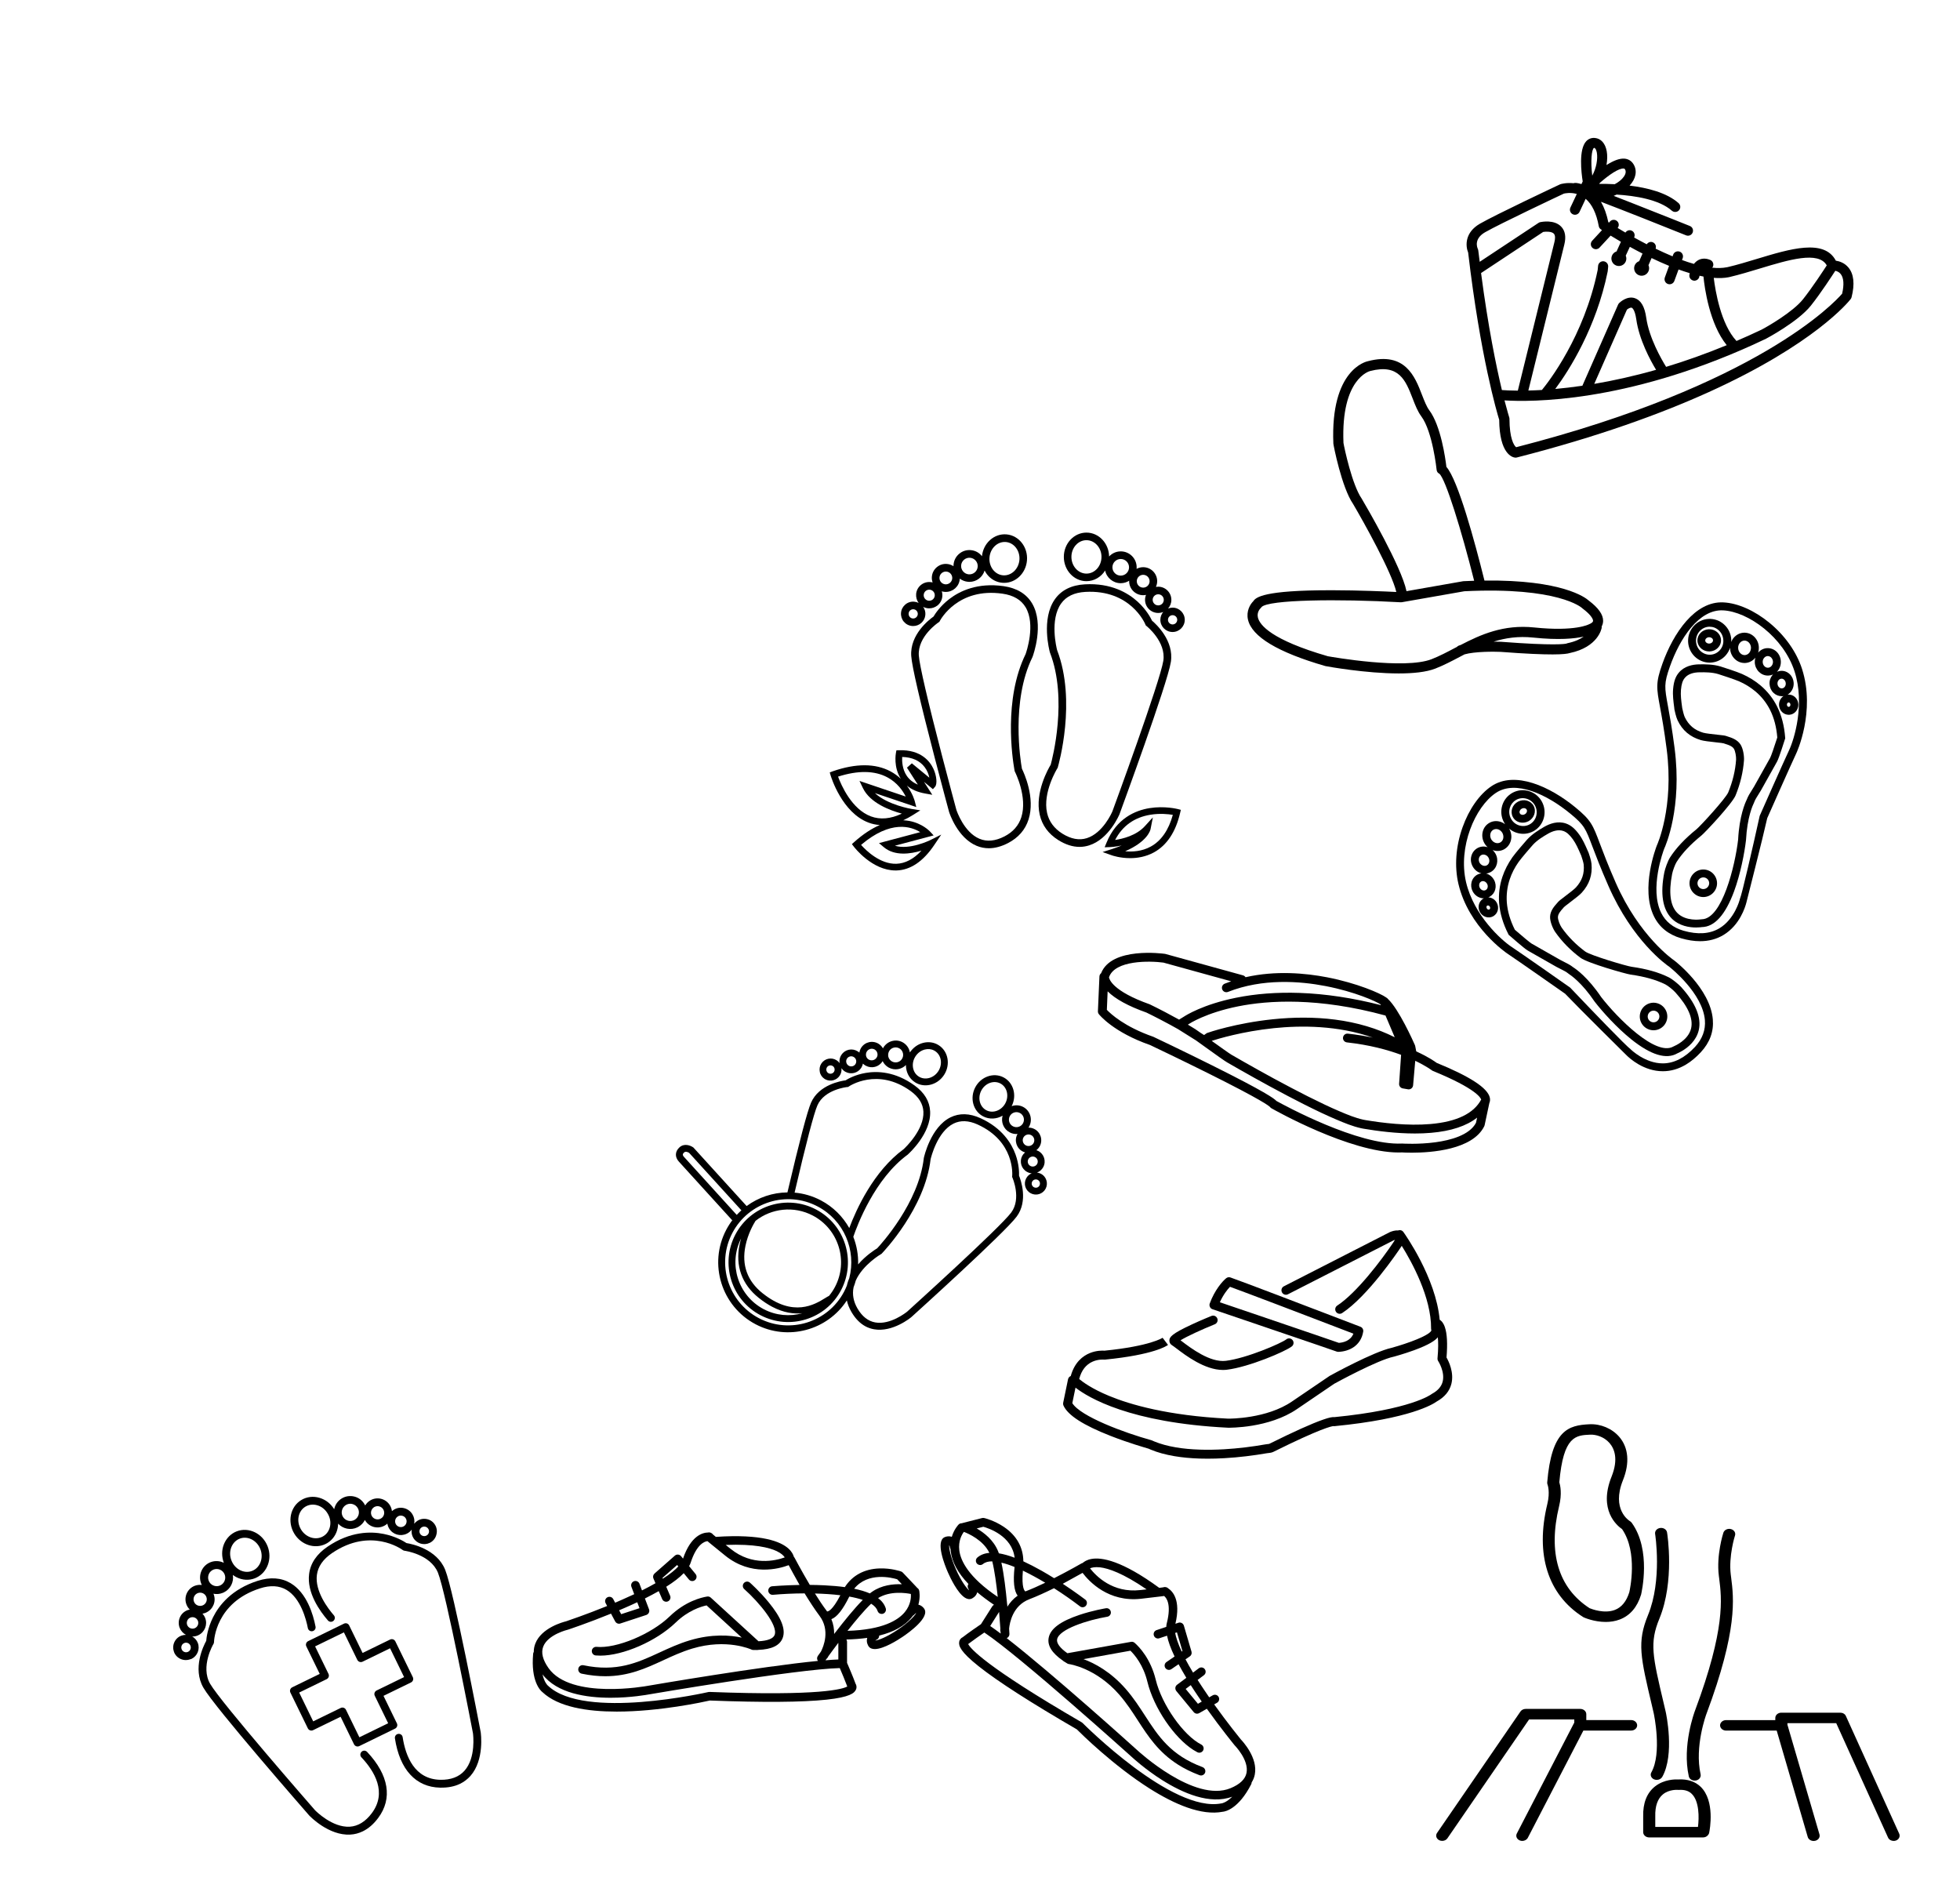 <?xml version="1.0" encoding="utf-8"?>
<!-- Generator: Adobe Illustrator 24.2.1, SVG Export Plug-In . SVG Version: 6.00 Build 0)  -->
<svg version="1.1" id="Ebene_1" xmlns="http://www.w3.org/2000/svg" xmlns:xlink="http://www.w3.org/1999/xlink" x="0px" y="0px"
	 viewBox="0 0 504.39 488.69" style="enable-background:new 0 0 504.39 488.69;" xml:space="preserve">
<g>
	<path d="M488.75,471.86l-13.73-30.3c-0.23-0.52-0.81-0.85-1.44-0.85h-15.17c-0.85,0-1.55,0.6-1.55,1.35v0.56H444.2
		c-0.85,0-1.55,0.6-1.55,1.35c0,0.74,0.7,1.35,1.55,1.35h13.02l7.99,27.38c0.18,0.61,0.81,1.02,1.51,1.02
		c0.12,0,0.25-0.01,0.39-0.04c0.83-0.19,1.33-0.92,1.12-1.64l-8.25-28.23v-0.4h12.56l13.34,29.45c0.24,0.53,0.82,0.85,1.44,0.85
		c0.19,0,0.38-0.03,0.56-0.09C488.67,473.35,489.06,472.56,488.75,471.86L488.75,471.86z"/>
	<path d="M419.75,442.61h-11.53v-1.52c0-0.74-0.7-1.35-1.55-1.35h-14.05c-0.54,0-1.05,0.25-1.33,0.65l-21.48,31.27
		c-0.44,0.64-0.2,1.46,0.53,1.85c0.24,0.13,0.52,0.19,0.8,0.19c0.53,0,1.04-0.23,1.33-0.65l21.03-30.6h11.63v0.84
		c-0.03,0.04-0.06,0.08-0.08,0.12l-14.71,28.4c-0.35,0.68,0,1.47,0.78,1.78c0.21,0.08,0.42,0.12,0.63,0.12c0.59,0,1.15-0.3,1.42-0.8
		l14.3-27.6h12.29c0.85,0,1.55-0.6,1.55-1.35C421.3,443.21,420.61,442.61,419.75,442.61L419.75,442.61z"/>
	<path d="M436.11,458.18c0.1,0,0.2-0.01,0.3-0.02c0.84-0.14,1.38-0.85,1.23-1.58c-1.62-7.2,1.47-15.5,1.51-15.59
		c8.07-21.62,7.03-29.73,6.34-35.09l-0.09-0.69c-0.59-4.78,1.05-10,1.09-10.09c0.23-0.72-0.25-1.46-1.07-1.66
		c-0.83-0.2-1.68,0.22-1.92,0.93c-0.08,0.23-1.84,5.78-1.17,11.1l0.09,0.7c0.65,5.13,1.65,12.89-6.21,33.95
		c-0.14,0.37-3.38,9.05-1.61,16.95C434.73,457.74,435.38,458.18,436.11,458.18L436.11,458.18z"/>
	<path d="M425.58,440.89c0.02,0.1,2.19,10.21-0.62,15.18c-0.38,0.66-0.06,1.47,0.71,1.8c0.22,0.09,0.45,0.13,0.69,0.13
		c0.58,0,1.12-0.28,1.4-0.75c3.27-5.78,0.99-16.42,0.87-16.88l-0.45-1.92c-2.93-12.37-3.72-15.7-1.14-21.96
		c3.94-9.6,2.05-21.66,1.96-22.17c-0.12-0.74-0.91-1.25-1.75-1.14c-0.85,0.1-1.44,0.79-1.32,1.52c0.02,0.12,1.87,11.91-1.82,20.88
		c-2.87,6.98-1.96,10.78,1.03,23.41L425.58,440.89L425.58,440.89z"/>
	<path d="M419.91,391.84c-0.11-0.15-0.28-0.3-0.45-0.41c-0.2-0.12-4.85-2.97-1.8-10.56c1.77-4.42,1.43-8.37-0.96-11.14
		c-1.84-2.13-4.75-3.37-7.62-3.24c-5.49,0.24-9.79,1.49-10.92,14.99c-0.01,0.18,0.02,0.38,0.09,0.54c0.01,0.02,0.71,1.86-0.06,5
		c-3.14,12.96,0.11,23.27,9.17,29.05c0.07,0.04,0.13,0.08,0.2,0.11c0.14,0.07,2.65,1.18,5.66,1.18c1.16,0,2.41-0.17,3.62-0.63
		c2.65-1.02,4.48-3.16,5.47-6.37c0.01-0.02,0.01-0.04,0.02-0.07C422.42,409.84,425.02,398.9,419.91,391.84L419.91,391.84z
		 M419.29,409.71c-0.73,2.35-1.97,3.88-3.7,4.55c-2.69,1.04-5.93-0.19-6.51-0.43c-8.05-5.19-10.76-14.27-7.86-26.25
		c0.79-3.22,0.3-5.37,0.06-6.16c1.04-11.95,4.25-12.09,7.96-12.25c1.38-0.06,3.51,0.48,4.97,2.17c1.24,1.44,2.33,4.1,0.51,8.64
		c-3.43,8.56,1.37,12.58,2.71,13.5C421.56,399.47,419.43,409.11,419.29,409.71L419.29,409.71z"/>
	<path d="M431.91,457.89c-0.73-0.04-3.64-0.07-6.01,1.8c-2.1,1.67-3.13,4.28-3.04,7.76v4.01c0,0.74,0.7,1.35,1.55,1.35h13.84
		c0.53,0,1-0.23,1.27-0.58c0.15-0.17,0.28-0.38,0.32-0.61c0.17-0.83,1.55-8.24-2.2-11.85C436.23,458.41,434.26,457.76,431.91,457.89
		L431.91,457.89z M436.96,470.1h-10.99v-2.69c-0.07-2.67,0.61-4.59,2-5.71c1.61-1.3,3.75-1.13,3.76-1.13
		c0.09,0.01,0.19,0.01,0.29,0.01c1.44-0.09,2.54,0.23,3.32,1C437.32,463.48,437.26,467.72,436.96,470.1L436.96,470.1z"/>
</g>
<g>
	<path d="M475.67,68.83c-1.01-1.21-2.35-1.62-3.23-1.75c-2.98-5.71-11.78-3.04-20.31-0.46c-2.51,0.76-5.11,1.55-7.48,2.1l-0.26,0.05
		c-1.14,0.23-2.41,0.25-3.77,0.11c0.07-0.09,0.14-0.17,0.19-0.28c0.28-0.67-0.03-1.42-0.69-1.71c-1.4-0.59-2.45-0.3-3.09,0.05
		c-0.45,0.25-0.81,0.59-1.11,0.97c-1.01-0.29-2.04-0.62-3.07-1l0.18-0.49c0.24-0.67-0.1-1.43-0.78-1.67
		c-0.67-0.24-1.43,0.1-1.67,0.78l-0.16,0.43c-1.48-0.62-2.94-1.28-4.36-1.97c0.23-0.64-0.06-1.36-0.69-1.63
		c-0.59-0.26-1.25-0.03-1.59,0.5c-1.15-0.59-2.22-1.18-3.25-1.74l0.01-0.04c0.3-0.65,0.02-1.43-0.63-1.72
		c-0.6-0.28-1.27-0.05-1.62,0.49c-0.73-0.43-1.41-0.82-2-1.19c0.42-0.53,0.38-1.29-0.13-1.75c-0.53-0.49-1.35-0.45-1.83,0.07
		l-0.27,0.3c-0.06-0.04-0.12-0.08-0.17-0.11c-0.43-2.06-1.06-3.8-1.9-5.25c6.16,2.35,15.38,6.01,21.91,8.64
		c0.34,0.14,0.71,0.12,1.02-0.02c0.29-0.13,0.54-0.38,0.67-0.7c0.27-0.67-0.05-1.43-0.72-1.69c0,0-7.14-2.87-14.31-5.68
		c-2.02-0.79-3.77-1.48-5.29-2.07c0.26-0.1,0.51-0.22,0.76-0.33c4.8,0.3,10.97,1.28,14.21,4.15c0.4,0.35,0.95,0.42,1.4,0.21
		c0.16-0.07,0.31-0.19,0.44-0.32c0.48-0.54,0.43-1.36-0.11-1.84c-3.06-2.71-8.07-3.96-12.62-4.51h0.01
		c1.65-1.77,2.03-3.83,1.02-5.49c-0.51-0.84-1.29-1.34-2.27-1.44c-1.36-0.14-3.04,0.59-4.69,1.64c0.23-1.31,0.24-2.56,0.06-3.56
		c-0.37-2.02-1.47-3.26-3.05-3.41c-0.85-0.08-1.65,0.22-2.23,0.85c-1.96,2.1-1.27,8.01-0.9,10.34l-0.32,0.68
		c-1.16-0.34-1.72-0.37-2.04-0.22c-1.86-0.2-3.25,0.21-3.34,0.24c-0.06,0.02-0.11,0.04-0.18,0.07c-0.67,0.31-16.42,7.72-20.56,10.1
		c-3.94,2.26-3.74,5.72-3.04,7.43c3.13,26.68,7.42,41.2,7.99,43.04c0.07,8.77,3.38,9.64,4.06,9.72c0.16,0.02,0.32,0.01,0.48-0.03
		c20.89-5.34,37.03-11.23,49.38-16.82c27.21-12.33,36.01-23.27,36.52-23.93c0.11-0.14,0.19-0.31,0.24-0.49
		C477.35,73.08,477.07,70.5,475.67,68.83L475.67,68.83z M441.02,71.5c1.38,0.1,2.69,0.07,3.87-0.17l0.34-0.08
		c2.46-0.58,5.1-1.38,7.65-2.15c7.44-2.25,15.11-4.57,17.22-0.81c-0.67,1.04-3.7,5.69-6.13,8.74c-2.6,3.25-9.07,6.98-10.63,7.79
		c-2.19,1.05-4.35,2.01-6.47,2.92C442.82,83.38,441.43,74.83,441.02,71.5L441.02,71.5z M417.86,43.37c0.16,0.02,0.23,0.06,0.32,0.2
		c0.52,0.86-0.21,1.85-0.7,2.38c-0.47,0.51-1.14,1.01-1.94,1.45c-1.55-0.09-2.94-0.09-4.01-0.08c0.07-0.1,0.14-0.2,0.21-0.29
		C414.05,45,416.61,43.24,417.86,43.37L417.86,43.37z M410.22,38.04c0.48,0.05,0.69,1.07,0.72,1.28c0.27,1.55-0.13,3.96-1.19,5.88
		C409.3,41.52,409.57,38.39,410.22,38.04L410.22,38.04z M380.42,64.44c-0.02-0.13-0.06-0.28-0.12-0.41
		c-0.19-0.42-1.02-2.6,1.88-4.27c3.89-2.22,18.86-9.28,20.27-9.94c0.33-0.08,1.67-0.35,3.22,0.06c0.03,0.02,0.07,0.03,0.1,0.05
		l-1.64,3.48c-0.31,0.65-0.02,1.43,0.62,1.73c0.66,0.31,1.43,0.02,1.73-0.62l1.58-3.36c1.63,1.4,2.77,3.76,3.37,7.03
		c0.06,0.35,0.26,0.65,0.56,0.84c0.04,0.02,0.14,0.1,0.27,0.18l-2.53,2.74c-0.49,0.53-0.45,1.35,0.07,1.83
		c0.4,0.37,0.96,0.44,1.42,0.23c0.15-0.07,0.3-0.17,0.41-0.3l2.85-3.08c0.75,0.46,1.65,1,2.65,1.59L416,64.71
		c-0.07,0.02-0.13,0.04-0.19,0.06c-0.97,0.44-1.4,1.58-0.96,2.55s1.58,1.4,2.55,0.96c0.96-0.43,1.38-1.55,0.97-2.5l1.06-2.27
		c1.03,0.57,2.11,1.15,3.26,1.74l-0.86,1.96c-0.06,0.02-0.12,0.03-0.17,0.06c-0.97,0.44-1.4,1.58-0.96,2.55s1.58,1.4,2.55,0.96
		s1.4-1.57,0.97-2.54l0.8-1.84c1.46,0.7,2.97,1.39,4.5,2.01l-1.09,2.99c-0.24,0.67,0.1,1.43,0.78,1.67c0.33,0.12,0.68,0.1,0.98-0.04
		c0.31-0.14,0.56-0.39,0.69-0.74l1.08-2.95c0.96,0.35,1.93,0.66,2.88,0.95c-0.05,0.21-0.09,0.37-0.09,0.43
		c-0.11,0.71,0.37,1.37,1.08,1.49c0.26,0.05,0.52,0.01,0.75-0.1c0.38-0.17,0.67-0.52,0.74-0.97c0.01-0.06,0.02-0.12,0.03-0.19
		c0.34,0.08,0.68,0.14,1.02,0.21c0.28,2.86,1.54,12.2,5.99,17.66c-5.49,2.26-10.7,4.1-15.6,5.58c-1.22-1.97-4.37-7.44-5.11-12.61
		c-0.4-2.88-1.36-4.53-2.92-5.06c-2.01-0.68-3.83,1.04-4.04,1.24c-0.11,0.12-0.22,0.25-0.28,0.4l-9.2,20.89
		c-2.53,0.37-4.85,0.63-6.98,0.83c3.64-4.86,10.57-15.89,13.48-30.17c0.02-0.06,0.02-0.12,0.03-0.19c0-0.02,0.03-0.43,0.1-1.03
		c0.09-0.71-0.41-1.36-1.12-1.46s-1.36,0.41-1.46,1.12c-0.07,0.53-0.1,0.94-0.11,1.11c-3.5,17.11-12.69,28.87-14.35,30.88
		c-1.27,0.07-2.43,0.12-3.49,0.14c1.4-5.7,8.03-32.63,9.25-37.54c0.5-2,0.23-3.57-0.82-4.65c-1.79-1.85-5.01-1.21-5.37-1.14
		c-0.16,0.04-0.31,0.1-0.44,0.19l-15.14,10.02C380.66,66.41,380.54,65.44,380.42,64.44L380.42,64.44z M426.18,95.16
		c-5.82,1.66-11.15,2.81-15.91,3.62l8.41-19.11c0.37-0.3,0.92-0.58,1.22-0.49c0.08,0.03,0.8,0.35,1.18,2.96
		C421.81,87.38,424.67,92.67,426.18,95.16L426.18,95.16z M381.14,70.26l15.99-10.58c0.78-0.12,2.17-0.14,2.73,0.44
		c0.46,0.48,0.34,1.46,0.15,2.2c-1.27,5.13-8.46,34.34-9.41,38.2c-1.91-0.01-3.3-0.09-4.1-0.15
		C385.05,94.28,382.97,84.21,381.14,70.26L381.14,70.26z M474.06,75.57c-1.98,2.29-21.68,23.54-83.89,39.51
		c-0.6-0.46-1.71-2.32-1.72-7.27c0.01-0.13-0.02-0.26-0.06-0.4c-0.01-0.05-0.48-1.52-1.22-4.38c6.63,0.42,30.89,0.68,63.96-14.31
		c1.1-0.5,2.23-1.02,3.34-1.56c0.07-0.03,8.2-4.33,11.54-8.51c2.55-3.2,5.62-7.93,6.29-8.97c0.43,0.1,0.98,0.31,1.38,0.82
		C474.47,71.47,474.6,73.22,474.06,75.57L474.06,75.57z"/>
</g>
<g>
	<path d="M412.55,159.79c0.02-1.64-1.19-3.36-3.71-5.26c-0.82-0.74-6.77-5.38-26.83-5.14c-2.52-10.13-6.8-25.87-9.79-29.25
		c-0.25-2.13-1.42-10.58-4.4-14.56c-0.71-0.95-1.27-2.41-1.87-3.94c-1.82-4.74-4.33-11.21-13.92-8.7c-0.4,0.08-9.7,2.1-8.9,21.21
		c0.02,0.41,2.14,11.28,5.08,15.54c2.83,4.81,9.95,17.6,11.12,22.64c-2.74-0.14-9.53-0.44-16.44-0.45c-0.17,0-0.33,0-0.49,0
		c-17.23,0-19.22,1.81-19.88,2.83c-0.8,0.79-1.85,2.53-1.37,4.71c0.98,4.4,7.67,8.43,19.88,11.96c0.04,0.01,0.08,0.02,0.13,0.03
		c0.58,0.11,10.32,1.88,18.81,1.88c3.64,0,7.04-0.33,9.4-1.25c2.15-0.84,4.17-1.9,6.32-3.03c0.4-0.21,0.8-0.42,1.2-0.63
		c2.64-0.75,7.55-0.72,9.31-0.64c13.1,1,16.67,0.65,17.77,0.3c7.31-1.54,8.18-6.3,8.21-6.5c0.02-0.11,0-0.22-0.01-0.33
		C412.41,160.78,412.54,160.3,412.55,159.79L412.55,159.79z M345.73,113.97c-0.68-16.62,6.74-18.47,6.88-18.5
		c7.43-1.94,9.13,2.45,10.93,7.09c0.66,1.71,1.29,3.32,2.21,4.56c2.92,3.91,3.94,13.66,3.95,13.75c0.05,0.46,0.26,0.82,0.68,1.01
		c1.62,1.28,5.76,14.75,8.98,27.56c-0.89,0.03-1.79,0.06-2.73,0.11c-0.05,0-0.11,0.01-0.16,0.02l-14.52,2.55
		c-1.28-6.27-10.4-21.91-11.54-23.83C347.95,124.73,345.96,115.34,345.73,113.97L345.73,113.97z M368.42,169.62
		c-6.96,2.72-25.51-0.54-26.72-0.76c-14.61-4.23-17.54-8.06-17.99-9.97c-0.33-1.42,0.66-2.35,0.69-2.38
		c0.1-0.09,0.17-0.17,0.24-0.29c1.7-1.93,19.92-2.15,35.83-1.24c0.1,0,0.2,0,0.3-0.02l16.07-2.82c24.21-1.19,30.21,4.25,30.25,4.29
		c0.05,0.05,0.1,0.09,0.15,0.13c2.61,1.96,2.73,3,2.72,3.18c0,0.07,0,0.29-0.39,0.56c-0.22,0.15-0.42,0.23-0.42,0.23
		c-0.08,0.03-0.17,0.07-0.24,0.11c-0.03,0.02-3.51,1.92-14.08,0.82c-7.91-0.83-13.8,1.84-18.95,4.51c-0.16,0.05-0.33,0.1-0.48,0.16
		c-0.19,0.07-0.35,0.2-0.48,0.34c-0.15,0.08-0.3,0.16-0.45,0.23C372.4,167.8,370.43,168.83,368.42,169.62L368.42,169.62z
		 M403.38,165.51c-0.1,0.02-0.2,0.05-0.29,0.1c-0.39,0.1-3.08,0.58-16.74-0.46c-0.09,0-0.86-0.04-1.97-0.04
		c3.01-0.95,6.32-1.45,10.17-1.05c6.59,0.69,10.65,0.28,12.99-0.24C406.62,164.48,405.29,165.11,403.38,165.51L403.38,165.51z"/>
</g>
<g>
	<path d="M383.39,282.43c-0.58-2.48-5.05-5.4-13.67-8.93c-0.49-0.36-2.23-1.58-5.26-2.95l-0.27-1.39c-0.02-0.08-0.04-0.17-0.08-0.25
		c-0.43-0.98-4.13-9.24-6.93-11.85c-0.1-0.14-0.23-0.25-0.38-0.33c-0.03-0.02-0.06-0.05-0.09-0.07c-1.5-1.07-7.5-3.69-15.19-5.18
		c-5.54-1.07-13.24-1.79-20.99-0.02c-0.15-0.23-0.37-0.4-0.65-0.48l-19.94-5.5c-0.05-0.01-0.1-0.02-0.14-0.03
		c-0.58-0.08-13.76-1.85-16.44,4.98c-0.25,0.2-0.42,0.5-0.43,0.84l-0.39,8.94c-0.01,0.27,0.07,0.54,0.24,0.75
		c0.15,0.19,3.72,4.65,13.19,7.95c0.69,0.33,7.68,3.65,14.81,7.2c13.85,6.9,15.8,8.46,16.06,8.76c0.09,0.13,0.21,0.23,0.35,0.31
		c0.84,0.48,20.15,11.38,32.73,11.38c0.3,0,0.59-0.01,0.87-0.02c0.28,0.02,1.2,0.07,2.51,0.07c4.98,0,15.63-0.73,18.65-6.78
		c0.04-0.09,0.08-0.18,0.1-0.27l1.22-5.72C383.43,283.49,383.52,283,383.39,282.43L383.39,282.43z M346.62,268.23
		c5.81,0.64,10.45,1.91,13.94,3.2l-0.51,7.44c-0.04,0.58,0.37,1.1,0.94,1.2l1.33,0.23c0.06,0.01,0.13,0.02,0.19,0.02
		c0.25,0,0.49-0.08,0.7-0.24c0.25-0.19,0.41-0.49,0.44-0.8l0.55-6.31c2.81,1.34,4.23,2.42,4.26,2.44c0.08,0.06,0.17,0.12,0.27,0.16
		c11.19,4.56,12.33,6.98,12.44,7.37c-1.92,3.6-6.32,5.72-13.07,6.3c-5.88,0.51-12.37-0.28-16.79-1.03c-0.16-0.03-0.33-0.06-0.52-0.1
		c-2.01-0.45-3.95-1.24-6.1-2.16c-2.39-1.02-4.9-2.21-8.15-3.84c-2.66-1.34-5.51-2.84-8.69-4.56c-2.52-1.37-5.07-2.79-7.8-4.34
		c-1.03-0.58-2.07-1.18-3.11-1.78c-0.57-0.33-3.04-2.1-5.12-3.59c1.57-0.51,7.88-2.43,16-3.27c6.98-0.72,16.5-0.74,25.46,2.43
		c-1.96-0.41-4.1-0.76-6.41-1.02c-0.63-0.07-1.19,0.38-1.26,1.01C345.54,267.6,345.99,268.16,346.62,268.23L346.62,268.23z
		 M358.92,266.91c-4.53-2.28-9.68-3.81-15.33-4.54c-2.61-0.34-5.34-0.51-8.15-0.51c-2.57,0-5.21,0.14-7.9,0.42
		c-9.61,1-16.55,3.4-16.84,3.51c-0.1,0.04-0.2,0.08-0.28,0.15l-0.56,0.4l-0.81-0.51c-0.69-0.49-1.21-0.85-1.47-1.02
		c-0.61-0.38-1.24-0.77-1.89-1.15l0.24-0.15c0.01-0.01,0.03-0.02,0.04-0.03c0.04-0.03,4.33-2.86,12.68-4.53
		c7.7-1.54,20.51-2.37,37.9,2.37L358.92,266.91L358.92,266.91z M299.4,247.7l17.43,4.81c-0.56,0.19-1.11,0.39-1.66,0.61
		c-0.58,0.23-0.87,0.89-0.64,1.48c0.23,0.58,0.89,0.87,1.48,0.64c8.92-3.53,18.56-2.77,25.08-1.51c7.63,1.47,13,3.94,14.21,4.73
		l0.05,0.18c-7.24-1.85-14.25-2.91-20.89-3.14c-5.8-0.2-11.32,0.21-16.42,1.25c-8.5,1.72-12.92,4.56-13.33,4.83l-1.28,0.79
		c-1.08-0.6-2.26-1.23-3.56-1.92c-1.57-0.82-2.78-1.43-3.92-1.98c-0.04-0.02-0.07-0.03-0.11-0.05c-9.52-3.38-10.37-6.43-10.45-6.93
		C286.87,247.02,295.91,247.23,299.4,247.7L299.4,247.7z M369.39,293.93c-4.42,0.6-8.48,0.33-8.52,0.33c-0.04,0-0.09,0-0.13,0
		c-11.28,0.52-30.22-9.83-32.26-10.96c-0.6-0.64-2.86-2.33-16.54-9.15c-7.54-3.76-14.98-7.29-15.05-7.32
		c-0.04-0.02-0.08-0.03-0.11-0.05c-7.45-2.59-11-5.94-11.94-6.93l0.2-4.76c1.97,1.97,5.32,3.81,9.98,5.46
		c1.1,0.53,2.28,1.12,3.8,1.92c1.62,0.85,3.04,1.61,4.32,2.34l4.64,2.91c0.71,0.51,1.59,1.14,2.45,1.76
		c2.85,2.05,4.92,3.53,5.57,3.9c1.04,0.6,2.09,1.2,3.12,1.79c2.74,1.56,5.3,2.98,7.83,4.36c3.2,1.74,6.06,3.24,8.75,4.6
		c3.29,1.66,5.84,2.86,8.28,3.9c2.25,0.96,4.3,1.8,6.5,2.29c0.23,0.05,0.44,0.09,0.63,0.12c3.53,0.6,8.37,1.23,13.22,1.23
		c1.39,0,2.78-0.05,4.14-0.17c5.15-0.44,9.12-1.76,11.85-3.91l-0.29,1.34C378.15,292.12,373.24,293.41,369.39,293.93L369.39,293.93z
		"/>
</g>
<g>
	<path d="M301.61,346.16c0.2,0.12,0.63,0.44,1.12,0.81c2.43,1.85,7.32,5.55,11.99,5.55c0.34,0,0.68-0.02,1.01-0.06
		c5.71-0.7,15.08-4.7,16.72-6.01c0.5-0.4,0.58-1.12,0.18-1.62s-1.12-0.58-1.62-0.18c-1.23,0.98-10.16,4.86-15.56,5.52
		c-4.03,0.49-8.96-3.24-11.33-5.04c-0.11-0.09-0.22-0.17-0.32-0.24c1.6-1,5.45-2.77,8.82-4.13c0.59-0.24,0.88-0.91,0.64-1.5
		s-0.91-0.88-1.5-0.64c-0.03,0.01-2.56,1.03-5.07,2.2c-5.23,2.42-5.69,3.23-5.76,4.05C300.89,345.4,301.14,345.88,301.61,346.16
		L301.61,346.16z"/>
	<path d="M312.02,336.89c2.04,0.69,6.71,2.28,11.89,4.04c11.98,4.07,18.73,6.38,20.08,6.86c0.12,0.04,0.26,0.07,0.39,0.07
		c0.01,0,0.03,0,0.04,0c2.69-0.09,5.78-1.5,6.39-5.2c0.09-0.54-0.21-1.07-0.72-1.26c-14.15-5.43-30.64-11.71-33.44-12.68
		c-0.38-0.13-0.79-0.06-1.1,0.19c-0.92,0.74-2.98,3.05-4.23,6.5c-0.11,0.29-0.09,0.61,0.05,0.89
		C311.48,336.58,311.72,336.79,312.02,336.89L312.02,336.89z M316.53,331.12c4.01,1.45,18.71,7.05,31.76,12.06
		c-0.76,1.9-2.69,2.3-3.74,2.37c-1.76-0.62-8.45-2.91-19.9-6.8c-4.36-1.48-8.36-2.84-10.73-3.65
		C314.78,333.18,315.85,331.82,316.53,331.12L316.53,331.12z"/>
	<path d="M372.25,349.31c0.29-3.52,0.15-6.15-0.43-7.82c-0.39-1.15-0.93-1.66-1.33-1.89c-0.98-10.83-8.97-22.07-9.34-22.58
		c-0.31-0.44-0.87-0.59-1.35-0.4c-0.78-0.06-1.6,0.21-2.03,0.39c-0.03,0.01-0.06,0.03-0.1,0.04l-27.27,13.94
		c-0.57,0.29-0.79,0.98-0.5,1.55s0.98,0.79,1.55,0.5l27.23-13.9c0.09-0.03,0.19-0.07,0.29-0.09c-0.09,0.17-0.21,0.37-0.38,0.61
		c-3,4.49-9.41,12.98-14.46,16.29c-0.53,0.35-0.68,1.06-0.33,1.6c0.22,0.34,0.59,0.52,0.96,0.52c0.22,0,0.44-0.06,0.63-0.19
		c6.59-4.33,14.26-15.67,15.11-16.95c0.07-0.1,0.15-0.22,0.23-0.35c2.56,4.11,7.62,13.25,7.55,21.31c0,0.16,0.03,0.3,0.08,0.44
		c-0.04,0.05-0.06,0.1-0.09,0.18c-0.02,0.04-0.47,1-5.16,2.72c-2.39,0.88-4.72,1.52-5,1.6c-4.65,1.01-15.48,6.96-15.94,7.22
		c-0.03,0.02-0.06,0.04-0.09,0.06l-9.61,6.53c-6.5,4.45-15.98,4.41-16.41,4.41c-15.54-0.78-25.26-3.62-30.68-5.87
		c-4.42-1.83-6.76-3.58-7.66-4.33c0.58-2.24,1.76-3.75,3.51-4.5c1.48-0.63,2.85-0.49,2.86-0.49c0.08,0.01,0.17,0.01,0.25,0
		c12.56-1.24,15.9-3.52,16.24-3.78l-1.39-1.84l0.02-0.01c-0.03,0.02-3.18,2.15-14.98,3.33c-0.48-0.04-2.06-0.08-3.78,0.62
		c-1.73,0.71-3.91,2.3-4.9,5.9c-0.35,0.14-0.62,0.44-0.7,0.84l-1.25,6.05c-0.05,0.25-0.02,0.5,0.08,0.72
		c1.15,2.51,5.12,5.06,12.15,7.81c4.62,1.81,9.05,3.07,9.73,3.27c0.2,0.09,0.41,0.18,0.62,0.27c1.77,0.73,3.75,1.27,6.04,1.66
		c2,0.34,4.13,0.54,6.51,0.62c0.68,0.02,1.36,0.03,2.06,0.03c1.38,0,2.81-0.04,4.32-0.13c1.82-0.1,3.71-0.27,5.62-0.5
		c1.86-0.22,3.65-0.49,5.33-0.78c0.09-0.02,0.21-0.03,0.34-0.04c0.37-0.04,0.83-0.08,1.3-0.31c12.23-6.07,14.97-6.58,15.41-6.62
		c0.11,0.02,0.21,0.02,0.32,0.01c19.51-1.9,25.4-5.69,26.26-6.32c2.05-1.13,3.34-2.67,3.82-4.59
		C374.22,353.15,372.82,350.3,372.25,349.31L372.25,349.31z M371.26,355.51c-0.32,1.28-1.25,2.34-2.75,3.15
		c-0.07,0.04-0.12,0.07-0.18,0.12c-0.05,0.04-5.19,3.94-24.96,5.88c-0.52-0.06-1.34,0.1-2.85,0.63c-2.9,1-7.56,3.1-13.86,6.23
		c-0.09,0.04-0.31,0.07-0.5,0.08c-0.16,0.02-0.33,0.03-0.52,0.07c-1.63,0.29-3.38,0.55-5.19,0.77c-1.86,0.22-3.71,0.39-5.48,0.49
		c-2.19,0.12-4.21,0.16-6.17,0.09c-2.27-0.07-4.3-0.26-6.19-0.58c-2.12-0.36-3.94-0.86-5.55-1.52c-0.21-0.09-0.42-0.18-0.62-0.27
		c-0.06-0.03-0.11-0.05-0.17-0.06c-6.87-1.89-18.2-6.09-20.32-9.53l0.82-3.99c3.26,2.54,13.96,9.05,39.21,10.31
		c0.01,0,0.02,0,0.04,0c0.43,0.01,10.54,0.14,17.77-4.81l9.56-6.5c0.78-0.43,11.14-6.08,15.29-6.96c0.02,0,0.04-0.01,0.06-0.01
		c0.1-0.03,2.58-0.7,5.21-1.66c3.9-1.43,5.43-2.51,6.1-3.33c0.12,1.19,0.15,2.92-0.08,5.41c-0.02,0.26,0.04,0.52,0.19,0.74
		C370.12,350.25,371.89,352.98,371.26,355.51L371.26,355.51z"/>
</g>
<g>
	<path d="M321.98,459.14c0.07-0.15,0.12-0.32,0.12-0.48c0.4-0.63,0.67-1.3,0.81-2.03c0.85-4.29-3.12-8.55-3.6-9.05
		c-0.33-0.41-3.41-4.2-6.85-9l0.73-0.42c0.53-0.3,0.71-0.98,0.41-1.51s-0.98-0.71-1.51-0.41l-0.91,0.52
		c-0.35-0.51-0.71-1.03-1.06-1.56c-0.7-1.03-1.34-2-1.92-2.92l1.62-1.22c0.49-0.36,0.59-1.06,0.22-1.55
		c-0.36-0.49-1.06-0.59-1.55-0.22l-1.47,1.11c-0.75-1.26-1.4-2.39-1.94-3.42l1.11-0.76c0.4-0.27,0.57-0.77,0.43-1.23l-1.96-6.68
		c-0.09-0.29-0.28-0.53-0.55-0.67c-0.26-0.14-0.58-0.17-0.86-0.07l-0.77,0.26c1.47-6.14-0.75-8.39-1.84-9.1
		c-0.2-0.21-0.51-0.37-0.98-0.35c-0.12,0.01-0.25,0.04-0.37,0.08c-0.18,0.03-0.48,0.06-0.96,0.13c-0.01-0.01-0.02-0.01-0.03-0.02
		c-9.58-7-14.75-7.9-17.41-7.42c-1.19,0.21-1.89,0.69-2.27,1.03c-0.09,0.03-0.18,0.06-0.27,0.1c-0.05,0.03-3.27,1.88-7.08,3.82
		c-1.02-0.63-2.08-1.27-3.17-1.89c-1.71-0.96-3.29-1.78-4.75-2.45c-0.03-3.59-1.73-6.63-4.97-8.83c-2.49-1.69-5-2.29-5.11-2.31
		c-0.18-0.04-0.36-0.04-0.52,0l-5.02,1.28c-0.07,0.02-0.13,0.04-0.2,0.07c-0.31-0.02-0.61,0.09-0.84,0.32
		c-0.07,0.07-1.16,1.2-1.75,3.16c-0.67-0.23-1.35-0.12-1.83,0.09c-2.45,1.07,0.02,7.22,0.83,9.07c0.63,1.42,2.45,5.29,4.38,6.51
		c0.57,0.36,1.17,0.49,1.73,0.24c0.26-0.12,1.13-0.57,1.42-1.57c0-0.02,0.01-0.05,0.02-0.07c1.27,1.08,2.71,2.15,4.31,3.23
		c-0.18,0.09-0.34,0.22-0.45,0.4l-2.9,4.58c-0.73,0.5-3.35,2.3-4.7,3.36c-0.42,0.2-0.83,0.61-0.91,1.22c-0.16,1,0.32,2.53,5.02,6.26
		c4.92,3.91,13.42,9.36,25.25,16.23c1.15,1.15,9.41,9.32,18.74,15.23c6.41,4.05,13.33,7.04,18.82,5.97
		C315.38,466.15,318.76,465.42,321.98,459.14L321.98,459.14z M308.3,436.46c0.32,0.47,0.64,0.94,0.96,1.4l-0.98,0.56l-3.16-3.82
		l1.31-0.98C307.01,434.53,307.63,435.48,308.3,436.46L308.3,436.46z M302.88,420.04l1.41,4.81l-0.19,0.13
		c-0.99-2.13-1.48-3.68-1.68-4.79L302.88,420.04L302.88,420.04z M283.11,403.31c2.11,0.26,5.84,1.47,11.96,5.67
		c-0.5,0.05-1.05,0.12-1.65,0.18c-7.08,0.81-11.38-3.62-12.91-5.6C280.94,403.38,281.74,403.16,283.11,403.31L283.11,403.31z
		 M278.59,404.73c1.66,2.2,6.66,7.62,15.08,6.66c2.43-0.27,4.2-0.49,5.25-0.62c0.27-0.04,0.49-0.06,0.65-0.09
		c0.57,0.44,1.95,2.08,0.7,6.98c-0.08,0.31-0.13,0.63-0.14,0.97l-2.49,0.83c-0.58,0.19-0.9,0.82-0.7,1.4c0.19,0.58,0.82,0.9,1.4,0.7
		l1.99-0.66c0.3,1.5,0.95,3.29,1.94,5.35l-2.09,1.43c-0.5,0.35-0.63,1.03-0.28,1.54c0.09,0.13,0.2,0.23,0.32,0.31
		c0.36,0.23,0.84,0.24,1.22-0.02l1.85-1.27c0.59,1.09,1.26,2.26,2,3.5l-2.39,1.79c-0.24,0.18-0.4,0.46-0.43,0.76
		c-0.03,0.3,0.06,0.6,0.24,0.84l4.48,5.43c0.07,0.09,0.16,0.17,0.26,0.24c0.34,0.21,0.78,0.23,1.14,0.03l1.98-1.13
		c3.72,5.21,7.06,9.29,7.1,9.34c0.02,0.02,0.05,0.05,0.07,0.08c0.04,0.04,3.71,3.79,3.04,7.09c-0.32,1.62-1.71,2.94-4.11,3.93
		c-9.28,3.84-23.81-9.6-23.97-9.75c-1.04-0.94-21.96-19.81-33.63-28.86c0.43-0.17,0.72-0.6,0.7-1.08c0-0.11-0.03-0.6-0.08-1.37
		c0.13-1.44,0.9-5.93,5.22-7.57c1.96-0.75,4.2-1.78,6.33-2.83c2.44,1.55,4.75,3.18,6.69,4.67c0.48,0.38,1.19,0.28,1.55-0.2
		c0.37-0.49,0.29-1.18-0.2-1.55c-0.03-0.02-2.43-1.85-5.78-4.06C275.65,406.37,277.54,405.32,278.59,404.73L278.59,404.73z
		 M261.09,403.22c-0.4,3.75-0.14,6.13,0.79,7.38c-1.16,0.82-2.01,1.82-2.64,2.84c0-0.09-0.02-0.18-0.02-0.26
		c0-0.12,0-0.24-0.04-0.35c-0.33-3.57-0.81-7.7-1.48-10.73C258.73,402.34,259.87,402.72,261.09,403.22L261.09,403.22z
		 M254.82,418.41l2.29-3.63c0.15,1.73,0.25,3.23,0.32,4.27c-0.02,0.24-0.02,0.39-0.02,0.42c0,0.14,0.02,0.29,0.07,0.41
		c0.01,0.19,0.02,0.36,0.03,0.47C256.52,419.6,255.61,418.95,254.82,418.41L254.82,418.41z M268.98,407.27
		c-1.69,0.81-3.39,1.57-4.89,2.15c-0.08,0.03-0.16,0.07-0.25,0.1l-0.08-0.15c0,0,0.02-0.01,0.04-0.02
		c-0.02,0.01-0.06,0.01-0.06,0.02l0,0c-0.03-0.02-0.9-0.69-0.51-5.21C265.09,405.05,267.05,406.12,268.98,407.27L268.98,407.27z
		 M253.05,392.87c1.34,0.37,7.39,2.34,8.06,7.97c-1.5-0.57-2.85-0.94-4.06-1.14c-0.08-0.21-0.15-0.42-0.23-0.61
		c-1.18-2.83-3.55-4.68-5.47-5.79L253.05,392.87L253.05,392.87z M254.61,399.59c-1.24,0.1-2.27,0.5-3.08,1.18
		c-0.47,0.39-0.53,1.1-0.13,1.56c0.07,0.09,0.17,0.17,0.26,0.22c0.4,0.25,0.92,0.23,1.3-0.09c0.58-0.49,1.39-0.7,2.39-0.69
		c0.59,2.37,1.06,5.84,1.41,9.15c-7.51-5.07-9.55-9.27-9.89-11.97c-0.31-2.45,0.69-4.13,1.18-4.77
		C249.2,394.62,253.01,396.28,254.61,399.59L254.61,399.59z M249.21,408.84c0.15,0.21,0.17,0.33,0.16,0.36
		c-0.63-0.5-2-2.3-3.39-5.44c-1.37-3.11-1.77-5.33-1.72-6.15c0.05,0.05,0.15,0.21,0.2,0.59c0.02,0.15,0.07,0.3,0.15,0.42
		c0.01,0.17,0.02,0.36,0.05,0.54c0.33,2.8,1.85,5.62,4.56,8.43C248.97,407.95,248.95,408.45,249.21,408.84L249.21,408.84z
		 M314.44,464.03c-0.05,0-0.06,0.01-0.12,0.02c-12.65,2.52-35.48-20.45-35.72-20.68c-0.07-0.07-0.14-0.13-0.23-0.18
		c-24.91-14.45-28.66-19.04-29.22-20.14c1.11-0.85,3.15-2.28,4.16-2.97c9.34,6.25,37.57,31.69,37.85,31.94
		c0.29,0.27,3.5,3.24,7.91,6.03c5.28,3.34,12.27,6.41,18.03,4.28C315.65,463.78,314.58,464.01,314.44,464.03L314.44,464.03z"/>
	<path d="M269.87,421.43c-0.38,2.01,0.83,3.94,3.69,5.91c0.12,0.13,0.28,0.23,0.44,0.3c0.21,0.13,0.43,0.27,0.65,0.41
		c0.14,0.09,0.28,0.13,0.44,0.15c0.07,0.01,6.93,0.94,12.99,7.92c1.86,2.15,3.34,4.42,4.75,6.61c2.61,4.03,5.29,8.16,10.36,11.37
		c1.58,1,3.39,1.9,5.5,2.7c0.58,0.21,1.21-0.08,1.43-0.65c0.21-0.58-0.08-1.21-0.65-1.43c-8.21-3.06-11.4-7.98-14.77-13.19
		c-1.47-2.26-2.98-4.61-4.95-6.87c-3.9-4.49-8.08-6.68-10.92-7.73l12.08-2.17c1.08,1.06,3.31,3.67,4.36,7.98
		c1.63,6.72,6.89,14.42,11.84,17.56c0.35,0.22,0.69,0.41,1.03,0.59c0.55,0.28,1.21,0.05,1.49-0.49c0.28-0.55,0.05-1.21-0.49-1.49
		c-4.57-2.31-10.17-10.26-11.72-16.69c-1.31-5.39-4.23-8.43-5.42-9.48c-0.25-0.22-0.59-0.32-0.93-0.26l-16.38,2.93
		c-1.9-1.33-2.84-2.59-2.65-3.58c0.5-2.61,7.85-4.96,12.91-5.81c0.61-0.1,1.02-0.67,0.91-1.27c-0.1-0.61-0.67-1.02-1.27-0.91
		c-0.13,0.02-3.36,0.56-6.75,1.69C272.93,417.17,270.32,419.09,269.87,421.43L269.87,421.43z"/>
</g>
<g>
	<path d="M137.2,425.55c-0.63,7.03,1.84,9.45,2.39,9.87c4.07,3.84,11.52,5.01,19.1,5.01c11.05,0,22.39-2.49,23.98-2.85
		c13.67,0.52,23.77,0.45,30.02-0.22c5.97-0.64,7.19-1.68,7.59-2.61c0.25-0.56,0.13-1.13-0.12-1.52c-0.58-1.62-1.83-4.54-2.18-5.35
		v-5.42c0-0.21-0.07-0.41-0.17-0.58c1.93-0.05,3.72-0.19,5.37-0.42c0,0.02-0.01,0.05-0.02,0.07c-0.29,1.01,0.2,1.85,0.36,2.09
		c0.34,0.51,0.91,0.72,1.59,0.72c2.28,0,5.89-2.29,7.18-3.16c1.68-1.13,7.05-5,5.55-7.22c-0.29-0.43-0.81-0.89-1.5-1.05
		c0.55-1.98,0.23-3.51,0.21-3.61c-0.07-0.32-0.27-0.57-0.54-0.72c-0.04-0.06-0.08-0.12-0.13-0.17l-3.56-3.76
		c-0.12-0.12-0.27-0.22-0.44-0.28c-0.1-0.04-2.54-0.88-5.55-0.78c-3.91,0.13-6.98,1.79-8.92,4.81c-1.59-0.22-3.36-0.37-5.32-0.47
		c-1.25-0.06-2.49-0.09-3.69-0.1c-2.18-3.67-3.91-6.96-3.94-7.01c-0.05-0.08-0.11-0.16-0.17-0.23c-0.14-0.5-0.48-1.28-1.37-2.09
		c-1.99-1.82-6.84-3.82-18.68-3.03c-0.01,0-0.02,0-0.03,0c-0.37-0.31-0.6-0.5-0.74-0.62c-0.08-0.1-0.17-0.2-0.27-0.27
		c-0.38-0.27-0.73-0.3-1.01-0.23c-1.3,0.02-4.38,0.73-6.42,6.71l-0.51-0.63c-0.19-0.23-0.47-0.38-0.77-0.4
		c-0.3-0.03-0.59,0.07-0.82,0.27l-5.23,4.6c-0.36,0.32-0.48,0.83-0.29,1.27l0.53,1.23c-1.01,0.58-2.16,1.19-3.47,1.85l-0.65-1.72
		c-0.22-0.57-0.86-0.86-1.43-0.64c-0.57,0.22-0.86,0.86-0.64,1.43l0.72,1.9c-0.98,0.46-2.04,0.94-3.18,1.44
		c-0.58,0.26-1.16,0.51-1.73,0.75l-0.49-0.93c-0.29-0.54-0.96-0.75-1.5-0.46s-0.75,0.96-0.46,1.5l0.39,0.74
		c-5.47,2.22-10.1,3.78-10.6,3.95c-0.67,0.16-6.31,1.64-7.88,5.72c-0.27,0.69-0.4,1.41-0.4,2.15
		C137.27,425.22,137.22,425.38,137.2,425.55L137.2,425.55z M160.89,413.69c1.09-0.47,2.12-0.94,3.1-1.4l0.58,1.53l-4.71,1.54
		l-0.53-1C159.85,414.14,160.37,413.92,160.89,413.69L160.89,413.69z M174.25,402.71l0.31,0.37c-0.76,0.83-2,1.88-3.98,3.15
		l-0.09-0.21L174.25,402.71L174.25,402.71z M199.89,399.14c1.24,0.6,1.8,1.21,2.06,1.61c-2.35,0.85-8.35,2.3-13.9-2.17
		c-0.48-0.38-0.91-0.73-1.3-1.04C194.17,397.26,197.97,398.23,199.89,399.14L199.89,399.14z M202.96,402.75
		c0.57,1.06,1.6,2.96,2.8,5.09c-4.01,0.07-7.01,0.34-7.05,0.34c-0.61,0.05-1.05,0.59-1,1.2c0.05,0.6,0.59,1.06,1.2,1
		c2.43-0.22,5.26-0.36,8.15-0.37c1.24,2.03,2.58,4.1,3.84,5.78c2.78,3.7,1.03,7.9,0.37,9.19c-0.45,0.63-0.74,1.03-0.8,1.12
		c-0.28,0.4-0.26,0.92,0.01,1.29c-14.7,1.42-42.47,6.18-43.85,6.42c-0.21,0.04-19.68,3.63-25.47-4.57c-1.5-2.12-1.96-3.98-1.37-5.52
		c1.2-3.15,6.31-4.36,6.36-4.37c0.03-0.01,0.07-0.02,0.1-0.03c0.06-0.02,5.06-1.68,10.99-4.1l1.07,2.01
		c0.2,0.37,0.58,0.59,0.98,0.59c0.12,0,0.24-0.02,0.35-0.06l6.69-2.2c0.28-0.1,0.52-0.31,0.65-0.58c0.13-0.27,0.15-0.59,0.04-0.87
		l-1.06-2.79c1.29-0.65,2.48-1.28,3.56-1.89l0.89,2.06c0.18,0.42,0.59,0.67,1.02,0.67c0.15,0,0.3-0.03,0.44-0.09
		c0.56-0.24,0.82-0.89,0.58-1.45l-1-2.32c1.94-1.22,3.44-2.38,4.5-3.49l1.33,1.62c0.39,0.48,1.09,0.55,1.56,0.16
		c0.48-0.39,0.55-1.09,0.16-1.56l-1.66-2.03c0.17-0.3,0.3-0.6,0.4-0.9c1.56-4.81,3.6-5.46,4.32-5.53c0.12,0.11,0.29,0.24,0.5,0.42
		c0.81,0.67,2.19,1.8,4.1,3.33C193.26,405.63,200.38,403.72,202.96,402.75L202.96,402.75z M218.56,410.83
		c1.29,0.23,2.46,0.52,3.47,0.86c-2.19,2.21-4.8,5.44-6.99,8.28c-0.09,0.08-0.16,0.18-0.22,0.28c-0.05,0.07-0.11,0.14-0.16,0.21
		c0.02-1.2-0.17-2.5-0.71-3.81C215.4,416.09,216.89,414.21,218.56,410.83L218.56,410.83z M215.74,427.02
		c-0.96,0.03-2.08,0.1-3.31,0.21c0.06-0.09,0.16-0.22,0.27-0.38c0.11-0.08,0.2-0.19,0.28-0.31c0.02-0.03,0.1-0.16,0.21-0.37
		c0.61-0.84,1.5-2.06,2.55-3.44L215.74,427.02L215.74,427.02z M209.72,410.04c2.25,0.06,4.48,0.2,6.54,0.45
		c-2.09,4.03-3.19,4.13-3.22,4.13l0,0c0-0.01-0.03-0.03-0.04-0.05c0.01,0.02,0.02,0.04,0.02,0.04l-0.15,0.08
		c-0.06-0.07-0.11-0.15-0.16-0.22C211.74,413.18,210.71,411.63,209.72,410.04L209.72,410.04z M230.88,406.38l1.21,1.28
		c-2.22-0.09-5.21,0.21-7.72,1.97c-0.17,0.11-0.34,0.25-0.52,0.39c-1.13-0.48-2.47-0.89-4.04-1.21
		C223.38,404.4,229.55,405.98,230.88,406.38L230.88,406.38z M225.97,411.22c3.12-1.94,7.23-1.3,8.43-1.06
		c0.07,0.8,0.02,2.75-1.55,4.66c-1.73,2.1-5.69,4.56-14.75,4.83c2.06-2.61,4.31-5.29,6.08-6.98c0.85,0.52,1.42,1.14,1.65,1.86
		c0.15,0.47,0.58,0.77,1.05,0.77c0.11,0,0.23-0.01,0.34-0.05c0.58-0.18,0.91-0.81,0.72-1.39
		C227.62,412.85,226.96,411.97,225.97,411.22L225.97,411.22z M225.59,421.93c0.43-0.19,0.68-0.62,0.66-1.06
		c3.79-0.93,6.58-2.5,8.36-4.69c0.12-0.14,0.23-0.29,0.33-0.43c0.13-0.07,0.25-0.16,0.35-0.28c0.24-0.29,0.41-0.38,0.48-0.39
		c-0.4,0.72-1.92,2.38-4.74,4.28c-2.85,1.92-4.97,2.7-5.77,2.79C225.27,422.12,225.35,422.03,225.59,421.93L225.59,421.93z
		 M140.96,433.71c-0.1-0.09-0.89-0.86-1.35-2.86c3.73,4.88,11.28,6.02,17.53,6.02c5.22,0,9.52-0.8,9.91-0.87
		c0.37-0.06,37.82-6.48,49.06-6.77c0.49,1.13,1.45,3.43,1.93,4.74c-1.06,0.62-6.68,2.5-35.46,1.4c-0.1,0-0.19,0.01-0.29,0.03
		c-0.32,0.07-31.9,7.28-41.24-1.61C141.01,433.75,141,433.74,140.96,433.71L140.96,433.71z"/>
	<path d="M201.4,421.53c0.87-2.22-0.31-5.24-3.6-9.24c-2.26-2.76-4.7-4.94-4.8-5.03c-0.45-0.41-1.15-0.37-1.56,0.09
		c-0.41,0.45-0.37,1.15,0.09,1.56c3.83,3.42,8.78,9.34,7.81,11.81c-0.37,0.94-1.83,1.5-4.15,1.61l-12.28-11.23
		c-0.25-0.23-0.59-0.33-0.92-0.28c-1.57,0.25-5.66,1.25-9.65,5.11c-4.75,4.6-13.73,8.33-18.83,7.84c-0.61-0.05-1.15,0.39-1.21,1
		c-0.05,0.61,0.39,1.15,1,1.21c0.39,0.03,0.78,0.05,1.19,0.05c5.86,0,14.42-3.7,19.39-8.51c3.19-3.09,6.47-4.1,7.95-4.42l9.05,8.29
		c-2.96-0.63-7.66-1.01-13.36,0.7c-2.87,0.86-5.4,2.03-7.85,3.16c-5.63,2.6-10.95,5.05-19.53,3.25c-0.6-0.12-1.18,0.26-1.31,0.86
		c-0.12,0.6,0.26,1.18,0.86,1.31c2.21,0.46,4.22,0.66,6.09,0.66c6,0,10.47-2.06,14.83-4.07c2.37-1.1,4.83-2.23,7.55-3.05
		c8.85-2.66,15.15,0.22,15.21,0.25c0.14,0.07,0.29,0.11,0.45,0.11c0.26,0,0.52,0,0.77,0c0.17,0.03,0.36,0.03,0.53-0.02
		C198.59,424.42,200.65,423.43,201.4,421.53L201.4,421.53z"/>
</g>
<g>
	<path d="M381.91,231.17c-1.16,0.01-2.31-0.64-2.91-1.77c-0.41-0.76-0.51-1.62-0.3-2.43c0.22-0.84,0.76-1.52,1.5-1.92
		c0.33-0.17,0.67-0.28,1.03-0.32c-0.09-0.03-0.18-0.04-0.27-0.08c-0.86-0.3-1.57-0.91-2-1.74c-0.44-0.82-0.56-1.76-0.32-2.63
		c0.24-0.9,0.81-1.63,1.61-2.07c0.8-0.42,1.72-0.5,2.59-0.2c-0.36-0.32-0.67-0.7-0.9-1.14c-0.49-0.91-0.61-1.94-0.36-2.9
		c0.26-1,0.89-1.8,1.77-2.27s1.9-0.54,2.88-0.2c0.4,0.13,0.75,0.34,1.09,0.58c-0.11-0.17-0.21-0.33-0.3-0.51
		c-0.71-1.33-0.86-2.84-0.44-4.27c0.42-1.43,1.38-2.61,2.69-3.32c1.32-0.7,2.82-0.84,4.25-0.39s2.6,1.42,3.3,2.74
		c1.41,2.65,0.51,5.93-2,7.44c-0.09,0.05-0.16,0.1-0.25,0.14c-1.31,0.7-2.82,0.84-4.25,0.39c-0.74-0.23-1.41-0.61-1.98-1.1
		c0.04,0.06,0.07,0.12,0.11,0.18c0.49,0.91,0.61,1.94,0.36,2.9c-0.25,0.93-0.81,1.7-1.6,2.18c-0.05,0.03-0.1,0.06-0.16,0.1
		c-0.88,0.47-1.9,0.54-2.88,0.2c-0.02-0.01-0.03-0.02-0.06-0.02c0.31,0.28,0.57,0.61,0.77,0.98c0.89,1.67,0.37,3.7-1.14,4.61
		c-0.05,0.03-0.09,0.06-0.15,0.09c-0.36,0.19-0.76,0.32-1.16,0.36c0.07,0.02,0.14,0.03,0.21,0.06c0.79,0.27,1.45,0.84,1.85,1.6
		c0.41,0.76,0.51,1.62,0.3,2.43c-0.2,0.79-0.69,1.43-1.36,1.83c-0.04,0.03-0.09,0.06-0.14,0.08l0,0c-0.09,0.04-0.18,0.09-0.28,0.13
		c0.24,0.01,0.48,0.06,0.72,0.14c0.63,0.21,1.15,0.67,1.47,1.27s0.4,1.29,0.24,1.92c-0.17,0.63-0.55,1.15-1.09,1.48
		c-0.03,0.02-0.08,0.05-0.11,0.07c-1.21,0.65-2.74,0.14-3.42-1.13c-0.67-1.27-0.24-2.82,0.97-3.47
		C381.82,231.22,381.86,231.19,381.91,231.17L381.91,231.17z M390.92,212.39c0.91,0.28,1.86,0.2,2.69-0.24
		c1.71-0.92,2.35-3.08,1.42-4.84c-0.45-0.85-1.2-1.47-2.11-1.76c-0.91-0.28-1.86-0.2-2.69,0.24c-0.05,0.03-0.1,0.06-0.15,0.09
		c-0.75,0.45-1.29,1.15-1.54,2c-0.27,0.91-0.17,1.89,0.28,2.74C389.26,211.48,390.01,212.1,390.92,212.39L390.92,212.39z
		 M384.82,216.87c0.43,0.15,0.87,0.12,1.25-0.08l0,0c0.37-0.2,0.65-0.55,0.76-0.99c0.12-0.47,0.05-0.98-0.18-1.43
		c-0.24-0.45-0.63-0.79-1.08-0.95c-0.43-0.15-0.87-0.11-1.25,0.08c-0.03,0.02-0.04,0.03-0.07,0.04c-0.34,0.21-0.59,0.54-0.7,0.96
		c-0.12,0.47-0.05,0.98,0.18,1.43C383.98,216.37,384.36,216.72,384.82,216.87L384.82,216.87z M381.63,222.73
		c0.34,0.12,0.69,0.1,0.99-0.06l0,0c0.64-0.34,0.84-1.22,0.45-1.94c-0.2-0.37-0.5-0.64-0.88-0.76c-0.34-0.12-0.69-0.1-0.99,0.06
		c-0.02,0.01-0.03,0.02-0.05,0.03c-0.27,0.16-0.46,0.43-0.55,0.76c-0.1,0.38-0.05,0.79,0.15,1.16
		C380.94,222.32,381.26,222.6,381.63,222.73L381.63,222.73z M382.33,229.03L382.33,229.03c0.24-0.12,0.42-0.36,0.49-0.64
		c0.08-0.32,0.04-0.65-0.13-0.96s-0.42-0.53-0.72-0.64c-0.28-0.1-0.56-0.08-0.8,0.05c-0.02,0.01-0.03,0.02-0.04,0.03
		c-0.21,0.13-0.38,0.34-0.44,0.62c-0.08,0.32-0.04,0.65,0.13,0.96C381.12,229.05,381.81,229.31,382.33,229.03L382.33,229.03z
		 M382.72,233.03c-0.21,0.12-0.26,0.45-0.11,0.71c0.14,0.28,0.45,0.4,0.66,0.29c0.12-0.06,0.17-0.18,0.2-0.26
		c0.04-0.15,0.01-0.31-0.06-0.45c-0.08-0.15-0.2-0.25-0.35-0.3c-0.08-0.03-0.21-0.05-0.32,0.02
		C382.73,233.03,382.72,233.03,382.72,233.03L382.72,233.03z"/>
	<path d="M385.79,232.38c-0.18-2.29,0.11-4.56,0.84-6.75c0.58-1.74,1.45-3.43,2.57-5.03c0.79-1.12,3.37-4.1,3.77-4.54
		c1.29-1.42,2.97-2.45,4.44-3.31c1.39-0.8,3.48-1.59,5.62-0.83c1.23,0.44,2.25,1.29,3.37,2.83c0.94,1.29,1.59,2.8,2.22,4.25
		l0.17,0.38l0.03,0.07c0.07,0.19,0.66,1.89,0.74,2.82c0.27,2.86-0.55,5.29-2.52,7.45c-0.5,0.55-1.7,1.48-3.11,2.55
		c-0.83,0.63-1.35,1.03-1.48,1.18l-0.21,0.25c-0.61,0.68-1.29,1.45-1.32,2.27c-0.03,0.7,0.5,2.06,0.96,2.72
		c1.6,2.28,3.64,4.36,6.05,6.15c1.36,1.01,10.64,3.75,11.93,3.93c3.84,0.54,6.98,1.42,9.59,2.72c0.92,0.46,2.5,1.75,3.2,2.52
		c3.74,4.14,5.26,7.88,4.51,11.08c-0.64,2.73-2.79,4.44-4.21,5.29c-0.71,0.43-1.24,0.64-1.3,0.67l0,0
		c-2.83,1.64-6.8,0.43-11.82-3.58c-3.74-3-7.41-7.08-9.41-9.66l-0.04-0.05c-3.31-4.91-6.14-6.81-6.66-7.15l-0.1-0.08
		c-0.58-0.48-1.35-0.86-2.08-1.22l-0.02-0.01c-0.35-0.17-0.7-0.35-1.03-0.53l-7.36-4.19c-0.87-0.5-4.58-3.78-4.74-3.91l-0.14-0.12
		l-0.09-0.17C386.79,237.68,385.99,234.99,385.79,232.38L385.79,232.38z M394.14,242.8l7.36,4.19c0.28,0.16,0.6,0.32,0.93,0.48
		l0.02,0.01c0.82,0.41,1.67,0.83,2.41,1.43c0.72,0.45,3.77,2.58,7.2,7.67c4.11,5.3,14.02,15.34,18.57,12.71l0.27-0.13
		c0.04-0.01,3.57-1.48,4.29-4.53c0.59-2.53-0.77-5.64-4.04-9.26c-0.54-0.61-1.92-1.73-2.58-2.06c-2.41-1.2-5.35-2.02-8.97-2.53
		c-1.21-0.17-11.03-2.95-12.86-4.31c-2.59-1.93-4.77-4.15-6.5-6.62c-0.58-0.82-1.39-2.65-1.34-3.98c0.07-1.54,1.09-2.68,1.84-3.52
		l0.21-0.24c0.25-0.29,0.63-0.59,1.78-1.46c0.91-0.69,2.42-1.84,2.83-2.3c1.58-1.74,2.21-3.6,1.99-5.88
		c-0.05-0.49-0.4-1.63-0.64-2.31l-0.15-0.34c-0.59-1.36-1.2-2.76-2-3.86c-0.87-1.19-1.59-1.82-2.42-2.12
		c-1.41-0.5-2.91,0.09-3.93,0.67c-1.34,0.77-2.86,1.7-3.96,2.91c-0.42,0.46-2.92,3.36-3.62,4.34c-1.02,1.43-1.79,2.94-2.31,4.5
		c-0.65,1.93-0.89,3.92-0.75,5.95c0.18,2.29,0.87,4.66,2.07,7.04C391.84,240.99,393.77,242.59,394.14,242.8L394.14,242.8z"/>
	<path d="M423.7,258.53c1.67-1.01,3.85-0.47,4.86,1.21c1.01,1.67,0.47,3.85-1.21,4.86c-1.67,1.01-3.85,0.47-4.86-1.21
		C421.48,261.71,422.03,259.54,423.7,258.53L423.7,258.53z M426.3,262.85c0.71-0.43,0.94-1.36,0.52-2.06
		c-0.43-0.71-1.36-0.94-2.07-0.51s-0.94,1.36-0.51,2.07C424.66,263.04,425.59,263.28,426.3,262.85L426.3,262.85z"/>
	<path d="M390.65,206.28c1.48-0.78,3.28-0.29,4.02,1.09c0.37,0.69,0.42,1.49,0.15,2.24c-0.24,0.67-0.71,1.24-1.33,1.62
		c-0.05,0.03-0.09,0.06-0.15,0.09c-0.7,0.37-1.5,0.47-2.24,0.29c-0.78-0.19-1.42-0.69-1.78-1.38
		C388.57,208.84,389.16,207.07,390.65,206.28L390.65,206.28z M391.59,209.64c0.25,0.07,0.53,0.03,0.79-0.11
		c0.26-0.13,0.43-0.34,0.53-0.59c0.04-0.12,0.1-0.36-0.03-0.6c-0.22-0.4-0.78-0.51-1.27-0.25c-0.02,0.01-0.03,0.02-0.05,0.03
		c-0.45,0.27-0.65,0.78-0.44,1.17C391.23,209.52,391.46,209.61,391.59,209.64L391.59,209.64z"/>
	<path d="M375.31,227.43c-1.05-4.48-0.68-9.65,1.06-14.53c1.65-4.65,4.35-8.51,7.42-10.58c6.07-4.1,15.15,0.12,21.62,5.43
		c4.05,3.33,4.49,4.49,6.32,9.37c0.86,2.27,2.03,5.38,4.05,9.99c6.1,13.9,14.86,19.89,14.95,19.95l0.06,0.04
		c0.39,0.29,9.31,7.23,9.99,15.2c0.27,3.12-0.77,5.96-3.08,8.45c-1.22,1.32-2.48,2.37-3.79,3.16c-1.91,1.15-3.91,1.74-5.98,1.74
		c-4.91,0.01-8.53-3.29-9.34-4.09c0,0-12.35-12.2-15.81-15.85c-1.1-0.77-12.56-8.8-14.94-10.38
		C387.74,245.26,377.94,238.65,375.31,227.43L375.31,227.43z M388.96,243.63c2.51,1.66,14.56,10.11,15.06,10.47l0.08,0.06l0.07,0.08
		c5.41,5.7,14.36,15,15.37,15.66l0.1,0.11c0.03,0.04,3.71,3.64,8.29,3.62c2.88-0.01,5.66-1.44,8.27-4.24
		c1.89-2.05,2.75-4.37,2.54-6.89c-0.58-6.89-8.7-13.37-9.18-13.74c-0.71-0.47-9.43-6.61-15.65-20.8c-2.04-4.65-3.23-7.8-4.1-10.09
		c-1.77-4.68-2.08-5.53-5.71-8.51c-5.9-4.85-14.03-8.79-19.18-5.31c-5.32,3.59-9.76,13.9-7.64,22.96
		C379.32,235.63,386.4,241.94,388.96,243.63L388.96,243.63z"/>
</g>
<g>
	<path d="M725,193.12c0.55-1.02,0.52-2.34-0.21-3.4c-0.49-0.71-1.19-1.21-2.01-1.4c-0.85-0.2-1.69-0.04-2.39,0.43
		c-0.31,0.21-0.56,0.47-0.77,0.76c0.02-0.09,0.04-0.18,0.05-0.28c0.14-0.9-0.08-1.81-0.6-2.58s-1.29-1.31-2.17-1.52
		c-0.91-0.21-1.82-0.04-2.58,0.46c-0.75,0.51-1.24,1.29-1.38,2.2c-0.12-0.47-0.31-0.91-0.59-1.33c-0.57-0.86-1.43-1.44-2.4-1.67
		c-1.01-0.23-2-0.05-2.84,0.51c-0.83,0.56-1.37,1.43-1.53,2.45c-0.07,0.41-0.05,0.83,0.01,1.23c-0.09-0.18-0.19-0.34-0.3-0.51
		c-0.84-1.24-2.11-2.09-3.57-2.38c-1.46-0.3-2.95,0-4.19,0.83c-1.23,0.84-2.06,2.1-2.33,3.58c-0.27,1.47,0.05,2.96,0.88,4.2
		c1.69,2.49,5,3.22,7.51,1.71c0.09-0.05,0.16-0.1,0.24-0.16c1.23-0.83,2.06-2.1,2.33-3.58c0.14-0.76,0.12-1.53-0.04-2.26
		c0.04,0.06,0.07,0.12,0.11,0.18c0.57,0.86,1.43,1.44,2.4,1.67c0.94,0.22,1.88,0.08,2.68-0.4c0.05-0.03,0.1-0.06,0.16-0.1
		c0.83-0.56,1.37-1.43,1.53-2.45c0-0.02,0-0.04,0.01-0.06c0.1,0.4,0.28,0.79,0.51,1.14c1.06,1.57,3.1,2.06,4.61,1.14
		c0.05-0.03,0.09-0.06,0.15-0.09c0.34-0.23,0.63-0.52,0.86-0.86c-0.02,0.07-0.03,0.14-0.05,0.21c-0.13,0.83,0.06,1.68,0.55,2.39
		s1.19,1.21,2.01,1.4c0.79,0.19,1.59,0.06,2.26-0.34c0.04-0.03,0.09-0.06,0.14-0.08l0,0c0.08-0.06,0.16-0.12,0.25-0.19
		c-0.1,0.21-0.17,0.45-0.21,0.7c-0.11,0.66,0.06,1.33,0.44,1.89c0.39,0.56,0.95,0.96,1.59,1.11c0.63,0.14,1.27,0.05,1.82-0.28
		c0.03-0.02,0.08-0.05,0.11-0.07c1.14-0.77,1.4-2.36,0.6-3.55c-0.81-1.18-2.38-1.53-3.52-0.76
		C725.08,193.05,725.04,193.08,725,193.12L725,193.12z M704.18,192.3c-0.17,0.93-0.69,1.74-1.47,2.26
		c-1.61,1.09-3.82,0.63-4.94-1.01c-0.54-0.8-0.74-1.75-0.57-2.69c0.17-0.93,0.69-1.74,1.47-2.26c0.05-0.03,0.1-0.06,0.15-0.09
		c0.75-0.45,1.62-0.6,2.49-0.42c0.93,0.19,1.75,0.73,2.29,1.53C704.15,190.41,704.35,191.36,704.18,192.3L704.18,192.3z M711,189
		c-0.07,0.45-0.31,0.83-0.65,1.07l0,0c-0.35,0.23-0.79,0.31-1.23,0.2c-0.48-0.11-0.89-0.41-1.18-0.83s-0.4-0.92-0.33-1.4
		c0.07-0.45,0.31-0.83,0.65-1.07c0.03-0.02,0.04-0.03,0.07-0.04c0.34-0.21,0.75-0.27,1.17-0.17c0.48,0.11,0.89,0.41,1.18,0.83
		C710.95,188.03,711.07,188.52,711,189L711,189z M717.66,188.92c-0.05,0.36-0.24,0.66-0.52,0.85l0,0c-0.6,0.41-1.47,0.17-1.93-0.51
		c-0.23-0.35-0.33-0.75-0.26-1.14c0.05-0.36,0.24-0.66,0.52-0.85c0.02-0.01,0.03-0.02,0.05-0.03c0.27-0.16,0.6-0.21,0.93-0.13
		c0.38,0.09,0.72,0.32,0.95,0.67C717.63,188.12,717.72,188.53,717.66,188.92L717.66,188.92z M722.92,192.48L722.92,192.48
		c-0.22,0.16-0.51,0.2-0.8,0.13c-0.32-0.08-0.6-0.27-0.79-0.56c-0.2-0.29-0.27-0.62-0.23-0.94c0.04-0.3,0.19-0.54,0.42-0.68
		c0.02-0.01,0.03-0.02,0.04-0.03c0.21-0.13,0.48-0.17,0.75-0.1c0.32,0.08,0.6,0.27,0.79,0.56
		C723.5,191.42,723.41,192.15,722.92,192.48L722.92,192.48z M726.28,194.69c0.21-0.12,0.51-0.02,0.68,0.23
		c0.18,0.26,0.15,0.59-0.06,0.72c-0.11,0.08-0.24,0.07-0.32,0.05c-0.15-0.04-0.28-0.13-0.37-0.27c-0.1-0.14-0.13-0.29-0.11-0.45
		c0.02-0.09,0.05-0.21,0.16-0.27C726.26,194.7,726.27,194.7,726.28,194.69L726.28,194.69z"/>
	<path d="M724.25,197.1c-1.94-1.22-4.09-2.03-6.36-2.41c-1.81-0.3-3.71-0.32-5.65-0.08c-1.35,0.17-5.2,1.06-5.77,1.21
		c-1.86,0.48-3.56,1.48-5,2.38c-1.35,0.85-3.03,2.33-3.36,4.58c-0.19,1.29,0.09,2.59,0.92,4.3c0.7,1.43,1.73,2.72,2.72,3.95
		l0.25,0.33l0.04,0.05c0.14,0.15,1.36,1.47,2.15,1.98c2.4,1.58,4.93,1.99,7.76,1.25c0.72-0.19,2.1-0.81,3.71-1.56
		c0.95-0.44,1.55-0.71,1.74-0.76l0.32-0.07c0.88-0.22,1.88-0.46,2.62-0.11c0.63,0.3,1.58,1.41,1.96,2.12
		c1.27,2.48,2.15,5.25,2.61,8.22c0.26,1.68-1.66,11.16-2.1,12.38c-1.32,3.64-2,6.83-2.08,9.75c-0.02,1.03,0.38,3.03,0.73,4.01
		c1.91,5.25,4.51,8.33,7.69,9.16c2.72,0.71,5.23-0.39,6.65-1.25c0.71-0.43,1.14-0.79,1.2-0.84l0,0c2.77-1.73,3.56-5.81,2.36-12.13
		c-0.9-4.71-2.8-9.86-4.15-12.83l-0.03-0.07c-2.79-5.22-3.15-8.61-3.2-9.23l-0.02-0.13c-0.15-0.74-0.13-1.59-0.11-2.41v-0.02
		c0.01-0.39,0.02-0.78,0.01-1.16l-0.27-8.47c-0.03-1.01-1.2-5.81-1.25-6.02l-0.04-0.19l-0.11-0.16
		C728.47,200.47,726.47,198.5,724.25,197.1L724.25,197.1z M729.57,209.36l0.27,8.47c0.01,0.32,0,0.68-0.01,1.05v0.02
		c-0.02,0.91-0.05,1.86,0.14,2.8c0.07,0.85,0.52,4.54,3.42,9.95c2.77,6.11,7.02,19.57,2.56,22.36l-0.24,0.18
		c-0.03,0.03-2.98,2.46-6.01,1.67c-2.51-0.66-4.63-3.32-6.3-7.9c-0.28-0.76-0.63-2.5-0.61-3.25c0.07-2.69,0.71-5.67,1.95-9.12
		c0.42-1.15,2.55-11.13,2.2-13.38c-0.5-3.19-1.45-6.16-2.81-8.84c-0.46-0.89-1.7-2.47-2.9-3.04c-1.39-0.66-2.88-0.28-3.97-0.02
		l-0.31,0.07c-0.38,0.09-0.81,0.28-2.12,0.89c-1.03,0.48-2.76,1.28-3.36,1.43c-2.27,0.59-4.21,0.27-6.13-0.99
		c-0.41-0.27-1.25-1.11-1.75-1.64l-0.23-0.29c-0.93-1.16-1.88-2.35-2.48-3.57c-0.65-1.33-0.87-2.26-0.74-3.13
		c0.21-1.48,1.44-2.54,2.43-3.16c1.31-0.83,2.84-1.74,4.42-2.14c0.61-0.16,4.34-1.01,5.53-1.17c1.74-0.23,3.44-0.2,5.06,0.06
		c2.01,0.33,3.89,1.04,5.61,2.12c1.94,1.22,3.71,2.95,5.26,5.12C729.04,206.48,729.56,208.93,729.57,209.36L729.57,209.36z"/>
	<path d="M729.67,242.84c-1.67,1.01-2.21,3.19-1.21,4.86c1.01,1.67,3.19,2.21,4.86,1.21c1.67-1.01,2.21-3.19,1.21-4.86
		C733.51,242.37,731.34,241.84,729.67,242.84L729.67,242.84z M732.27,247.16c-0.71,0.43-1.64,0.19-2.06-0.51
		c-0.43-0.71-0.2-1.64,0.51-2.07c0.71-0.43,1.64-0.2,2.07,0.51C733.21,245.8,732.98,246.73,732.27,247.16L732.27,247.16z"/>
	<path d="M698.92,189.2c-1.38,0.94-1.79,2.76-0.91,4.06c0.44,0.65,1.12,1.06,1.91,1.18c0.7,0.1,1.43-0.05,2.06-0.42
		c0.05-0.03,0.09-0.06,0.15-0.09c0.66-0.44,1.12-1.11,1.3-1.85c0.19-0.78,0.06-1.57-0.39-2.22
		C702.15,188.56,700.3,188.27,698.92,189.2L698.92,189.2z M701.44,191.61c-0.06,0.26-0.22,0.48-0.47,0.64
		c-0.24,0.17-0.51,0.22-0.77,0.2c-0.13-0.02-0.37-0.08-0.52-0.3c-0.25-0.38-0.08-0.93,0.37-1.24c0.02-0.01,0.03-0.02,0.05-0.03
		c0.45-0.27,0.99-0.21,1.24,0.15C701.5,191.24,701.47,191.48,701.44,191.61L701.44,191.61z"/>
	<path d="M724.78,185.53c-3.47-3.02-8.21-5.1-13.35-5.85c-4.88-0.71-9.56-0.13-12.82,1.62c-6.47,3.45-6.97,13.45-5.3,21.65
		c1.05,5.13,1.87,6.07,5.33,9.97c1.61,1.82,3.81,4.31,6.94,8.25c9.44,11.88,10.64,22.43,10.65,22.54l0.01,0.07
		c0.09,0.47,2.05,11.61,8.77,15.93c2.63,1.69,5.63,2.1,8.91,1.23c1.74-0.46,3.26-1.09,4.57-1.88c1.91-1.15,3.37-2.65,4.33-4.48
		c2.3-4.34,1.08-9.08,0.75-10.17c0,0-5.02-16.62-6.63-21.39c-0.17-1.33-1.91-15.22-2.2-18.06
		C734.74,204.84,733.46,193.09,724.78,185.53L724.78,185.53z M732.73,205.17c0.3,3,2.14,17.59,2.22,18.21l0.01,0.1l0.03,0.1
		c2.51,7.44,6.55,19.71,6.66,20.9l0.05,0.14c0.02,0.05,1.48,4.98-0.67,9.02c-1.35,2.54-3.92,4.33-7.61,5.32
		c-2.7,0.72-5.15,0.39-7.28-0.97c-5.82-3.73-7.76-13.94-7.86-14.54c-0.09-0.85-1.44-11.42-11.08-23.55
		c-3.16-3.98-5.39-6.5-7.01-8.34c-3.31-3.75-3.92-4.42-4.86-9.03c-1.53-7.48-1.22-16.51,4.27-19.44c5.66-3.03,16.86-2.14,23.86,3.97
		C730.15,192.91,732.42,202.12,732.73,205.17L732.73,205.17z"/>
	<path d="M661.84,231.17c-1.16,0.01-2.31-0.64-2.91-1.77c-0.41-0.76-0.51-1.62-0.3-2.43c0.22-0.84,0.76-1.52,1.5-1.92
		c0.33-0.17,0.67-0.28,1.03-0.32c-0.09-0.03-0.18-0.04-0.27-0.08c-0.86-0.3-1.57-0.91-2-1.74c-0.44-0.82-0.56-1.76-0.32-2.63
		c0.24-0.9,0.81-1.63,1.61-2.07c0.8-0.42,1.72-0.5,2.59-0.2c-0.36-0.32-0.67-0.7-0.9-1.14c-0.49-0.91-0.61-1.94-0.36-2.9
		c0.26-1,0.89-1.8,1.77-2.27c0.88-0.47,1.9-0.54,2.88-0.2c0.4,0.13,0.75,0.34,1.09,0.58c-0.11-0.17-0.21-0.33-0.3-0.51
		c-0.71-1.33-0.86-2.84-0.44-4.27c0.42-1.43,1.38-2.61,2.69-3.32c1.32-0.7,2.82-0.84,4.25-0.39s2.6,1.42,3.3,2.74
		c1.41,2.65,0.51,5.93-2,7.44c-0.09,0.05-0.16,0.1-0.25,0.14c-1.31,0.7-2.82,0.84-4.25,0.39c-0.74-0.23-1.41-0.61-1.98-1.1
		c0.04,0.06,0.07,0.12,0.11,0.18c0.49,0.91,0.61,1.94,0.36,2.9c-0.25,0.93-0.81,1.7-1.6,2.18c-0.05,0.03-0.1,0.06-0.16,0.1
		c-0.88,0.47-1.9,0.54-2.88,0.2c-0.02-0.01-0.03-0.02-0.06-0.02c0.31,0.28,0.57,0.61,0.77,0.98c0.89,1.67,0.37,3.7-1.14,4.61
		c-0.05,0.03-0.09,0.06-0.15,0.09c-0.36,0.19-0.76,0.32-1.16,0.36c0.07,0.02,0.14,0.03,0.21,0.06c0.79,0.27,1.45,0.84,1.85,1.6
		c0.41,0.76,0.51,1.62,0.3,2.43c-0.2,0.79-0.69,1.43-1.36,1.83c-0.04,0.03-0.09,0.06-0.14,0.08l0,0c-0.09,0.04-0.18,0.09-0.28,0.13
		c0.24,0.01,0.48,0.06,0.72,0.14c0.63,0.21,1.15,0.67,1.47,1.27s0.4,1.29,0.24,1.92c-0.17,0.63-0.55,1.15-1.09,1.48
		c-0.03,0.02-0.08,0.05-0.11,0.07c-1.21,0.65-2.74,0.14-3.42-1.13c-0.67-1.27-0.24-2.82,0.97-3.47
		C661.75,231.22,661.79,231.19,661.84,231.17L661.84,231.17z M670.85,212.39c0.91,0.28,1.86,0.2,2.69-0.24
		c1.71-0.92,2.35-3.08,1.42-4.84c-0.45-0.85-1.2-1.47-2.11-1.76c-0.91-0.28-1.86-0.2-2.69,0.24c-0.05,0.03-0.1,0.06-0.15,0.09
		c-0.75,0.45-1.29,1.15-1.54,2c-0.27,0.91-0.17,1.89,0.28,2.74C669.19,211.48,669.94,212.1,670.85,212.39L670.85,212.39z
		 M664.75,216.87c0.43,0.15,0.87,0.12,1.25-0.08l0,0c0.37-0.2,0.65-0.55,0.76-0.99c0.12-0.47,0.05-0.98-0.18-1.43
		c-0.24-0.45-0.63-0.79-1.08-0.95c-0.43-0.15-0.87-0.11-1.25,0.08c-0.03,0.02-0.04,0.03-0.07,0.04c-0.34,0.21-0.59,0.54-0.7,0.96
		c-0.12,0.47-0.05,0.98,0.18,1.43C663.91,216.37,664.29,216.72,664.75,216.87L664.75,216.87z M661.56,222.73
		c0.34,0.12,0.69,0.1,0.99-0.06l0,0c0.64-0.34,0.84-1.22,0.45-1.94c-0.2-0.37-0.5-0.64-0.88-0.76c-0.34-0.12-0.69-0.1-0.99,0.06
		c-0.02,0.01-0.03,0.02-0.05,0.03c-0.27,0.16-0.46,0.43-0.55,0.76c-0.1,0.38-0.05,0.79,0.15,1.16
		C660.87,222.32,661.19,222.6,661.56,222.73L661.56,222.73z M662.26,229.03L662.26,229.03c0.24-0.12,0.42-0.36,0.49-0.64
		c0.08-0.32,0.04-0.65-0.13-0.96c-0.17-0.31-0.42-0.53-0.72-0.64c-0.28-0.1-0.56-0.08-0.8,0.05c-0.02,0.01-0.03,0.02-0.04,0.03
		c-0.21,0.13-0.38,0.34-0.44,0.62c-0.08,0.32-0.04,0.65,0.13,0.96C661.05,229.05,661.74,229.31,662.26,229.03L662.26,229.03z
		 M662.65,233.03c-0.21,0.12-0.26,0.45-0.11,0.71c0.14,0.28,0.45,0.4,0.66,0.29c0.12-0.06,0.17-0.18,0.2-0.26
		c0.04-0.15,0.01-0.31-0.06-0.45c-0.08-0.15-0.2-0.25-0.35-0.3c-0.08-0.03-0.21-0.05-0.32,0.02
		C662.66,233.03,662.65,233.03,662.65,233.03L662.65,233.03z"/>
	<path d="M665.72,232.38c-0.18-2.29,0.11-4.56,0.84-6.75c0.58-1.74,1.45-3.43,2.57-5.03c0.79-1.12,3.37-4.1,3.77-4.54
		c1.29-1.42,2.97-2.45,4.44-3.31c1.39-0.8,3.48-1.59,5.62-0.83c1.23,0.44,2.25,1.29,3.37,2.83c0.94,1.29,1.59,2.8,2.22,4.25
		l0.17,0.38l0.03,0.07c0.07,0.19,0.66,1.89,0.74,2.82c0.27,2.86-0.55,5.29-2.52,7.45c-0.5,0.55-1.7,1.48-3.11,2.55
		c-0.83,0.63-1.35,1.03-1.48,1.18l-0.21,0.25c-0.61,0.68-1.29,1.45-1.32,2.27c-0.03,0.7,0.5,2.06,0.96,2.72
		c1.6,2.28,3.64,4.36,6.05,6.15c1.36,1.01,10.64,3.75,11.93,3.93c3.84,0.54,6.98,1.42,9.59,2.72c0.92,0.46,2.5,1.75,3.2,2.52
		c3.74,4.14,5.26,7.88,4.51,11.08c-0.64,2.73-2.79,4.44-4.21,5.29c-0.71,0.43-1.24,0.64-1.3,0.67l0,0
		c-2.83,1.64-6.8,0.43-11.82-3.58c-3.74-3-7.41-7.08-9.41-9.66l-0.04-0.05c-3.31-4.91-6.14-6.81-6.66-7.15l-0.1-0.08
		c-0.58-0.48-1.35-0.86-2.08-1.22l-0.02-0.01c-0.35-0.17-0.7-0.35-1.03-0.53l-7.36-4.19c-0.87-0.5-4.58-3.78-4.74-3.91l-0.14-0.12
		l-0.09-0.17C666.72,237.68,665.92,234.99,665.72,232.38L665.72,232.38z M674.07,242.8l7.36,4.19c0.28,0.16,0.6,0.32,0.93,0.48
		l0.02,0.01c0.82,0.41,1.67,0.83,2.41,1.43c0.72,0.45,3.77,2.58,7.2,7.67c4.11,5.3,14.02,15.34,18.57,12.71l0.27-0.13
		c0.04-0.01,3.57-1.48,4.29-4.53c0.59-2.53-0.77-5.64-4.04-9.26c-0.54-0.61-1.92-1.73-2.58-2.06c-2.41-1.2-5.35-2.02-8.97-2.53
		c-1.21-0.17-11.03-2.95-12.86-4.31c-2.59-1.93-4.77-4.15-6.5-6.62c-0.58-0.82-1.39-2.65-1.34-3.98c0.07-1.54,1.09-2.68,1.84-3.52
		l0.21-0.24c0.25-0.29,0.63-0.59,1.78-1.46c0.91-0.69,2.42-1.84,2.83-2.3c1.58-1.74,2.21-3.6,1.99-5.88
		c-0.05-0.49-0.4-1.63-0.64-2.31l-0.15-0.34c-0.59-1.36-1.2-2.76-2-3.86c-0.87-1.19-1.59-1.82-2.42-2.12
		c-1.41-0.5-2.91,0.09-3.93,0.67c-1.34,0.77-2.86,1.7-3.96,2.91c-0.42,0.46-2.92,3.36-3.62,4.34c-1.02,1.43-1.79,2.94-2.31,4.5
		c-0.65,1.93-0.89,3.92-0.75,5.95c0.18,2.29,0.87,4.66,2.07,7.04C671.77,240.99,673.7,242.59,674.07,242.8L674.07,242.8z"/>
	<path d="M703.63,258.53c1.67-1.01,3.85-0.47,4.86,1.21c1.01,1.67,0.47,3.85-1.21,4.86c-1.67,1.01-3.85,0.47-4.86-1.21
		C701.41,261.71,701.96,259.54,703.63,258.53L703.63,258.53z M706.23,262.85c0.71-0.43,0.94-1.36,0.52-2.06
		c-0.43-0.71-1.36-0.94-2.07-0.51s-0.94,1.36-0.51,2.07C704.59,263.04,705.52,263.28,706.23,262.85L706.23,262.85z"/>
	<path d="M670.58,206.28c1.48-0.78,3.28-0.29,4.02,1.09c0.37,0.69,0.42,1.49,0.15,2.24c-0.24,0.67-0.71,1.24-1.33,1.62
		c-0.05,0.03-0.09,0.06-0.15,0.09c-0.7,0.37-1.5,0.47-2.24,0.29c-0.78-0.19-1.42-0.69-1.78-1.38
		C668.5,208.84,669.09,207.07,670.58,206.28L670.58,206.28z M671.52,209.64c0.25,0.07,0.53,0.03,0.79-0.11
		c0.26-0.13,0.43-0.34,0.53-0.59c0.04-0.12,0.1-0.36-0.03-0.6c-0.22-0.4-0.78-0.51-1.27-0.25c-0.02,0.01-0.03,0.02-0.05,0.03
		c-0.45,0.27-0.65,0.78-0.44,1.17C671.16,209.52,671.39,209.61,671.52,209.64L671.52,209.64z"/>
	<path d="M655.24,227.43c-1.05-4.48-0.68-9.65,1.06-14.53c1.65-4.65,4.35-8.51,7.42-10.58c6.07-4.1,15.15,0.12,21.62,5.43
		c4.05,3.33,4.49,4.49,6.32,9.37c0.86,2.27,2.03,5.38,4.05,9.99c6.1,13.9,14.86,19.89,14.95,19.95l0.06,0.04
		c0.39,0.29,9.31,7.23,9.99,15.2c0.27,3.12-0.77,5.96-3.08,8.45c-1.22,1.32-2.48,2.37-3.79,3.16c-1.91,1.15-3.91,1.74-5.98,1.74
		c-4.91,0.01-8.53-3.29-9.34-4.09c0,0-12.35-12.2-15.81-15.85c-1.1-0.77-12.56-8.8-14.94-10.38
		C667.67,245.26,657.87,238.65,655.24,227.43L655.24,227.43z M668.89,243.63c2.51,1.66,14.56,10.11,15.06,10.47l0.08,0.06l0.07,0.08
		c5.41,5.7,14.36,15,15.37,15.66l0.1,0.11c0.03,0.04,3.71,3.64,8.29,3.62c2.88-0.01,5.66-1.44,8.27-4.24
		c1.89-2.05,2.75-4.37,2.54-6.89c-0.58-6.89-8.7-13.37-9.18-13.74c-0.71-0.47-9.43-6.61-15.65-20.8c-2.04-4.65-3.23-7.8-4.1-10.09
		c-1.77-4.68-2.08-5.53-5.71-8.51c-5.9-4.85-14.03-8.79-19.18-5.31c-5.32,3.59-9.76,13.9-7.64,22.96
		C659.25,235.63,666.33,241.94,668.89,243.63L668.89,243.63z"/>
</g>
<g>
	<path d="M460.01,178.75c1-0.59,1.65-1.74,1.58-3.02c-0.05-0.86-0.39-1.65-1-2.24c-0.62-0.61-1.43-0.91-2.27-0.87
		c-0.37,0.02-0.72,0.11-1.05,0.25c0.06-0.07,0.13-0.13,0.19-0.21c0.58-0.7,0.87-1.59,0.82-2.52c-0.05-0.93-0.43-1.79-1.07-2.42
		c-0.67-0.65-1.54-0.97-2.45-0.94c-0.91,0.05-1.73,0.46-2.32,1.17c0.14-0.46,0.2-0.94,0.18-1.44c-0.04-1.03-0.48-1.97-1.19-2.67
		c-0.75-0.72-1.69-1.08-2.7-1.03c-1,0.05-1.91,0.52-2.58,1.31c-0.27,0.31-0.47,0.68-0.63,1.06c0.02-0.2,0.01-0.39,0.01-0.59
		c-0.08-1.5-0.73-2.88-1.83-3.88c-1.1-1.01-2.53-1.52-4.02-1.45c-1.49,0.08-2.85,0.73-3.84,1.86c-0.99,1.12-1.49,2.56-1.42,4.05
		c0.16,3.01,2.62,5.34,5.55,5.34c0.1,0,0.19,0,0.29-0.01c1.48-0.08,2.85-0.73,3.84-1.86c0.51-0.58,0.89-1.25,1.13-1.96
		c0,0.07,0,0.14,0,0.21c0.04,1.03,0.48,1.97,1.19,2.67c0.69,0.67,1.57,1.04,2.5,1.04c0.06,0,0.12,0,0.19,0
		c1-0.05,1.91-0.52,2.58-1.31c0.01-0.02,0.02-0.03,0.04-0.05c-0.12,0.39-0.17,0.82-0.15,1.24c0.1,1.89,1.59,3.36,3.36,3.36
		c0.06,0,0.11,0,0.17,0c0.41-0.02,0.81-0.12,1.18-0.29c-0.05,0.05-0.1,0.1-0.15,0.15c-0.54,0.64-0.82,1.47-0.76,2.33
		c0.05,0.86,0.39,1.65,1,2.24c0.58,0.57,1.33,0.87,2.11,0.88c0.05-0.01,0.11,0,0.16,0l0,0c0.1-0.01,0.2-0.02,0.31-0.03
		c-0.19,0.13-0.38,0.3-0.54,0.49c-0.43,0.51-0.64,1.17-0.6,1.85c0.04,0.68,0.32,1.31,0.79,1.77c0.47,0.45,1.06,0.7,1.7,0.7
		c0.04,0,0.09,0,0.13,0c1.37-0.07,2.42-1.3,2.35-2.73c-0.08-1.43-1.25-2.54-2.62-2.47C460.11,178.73,460.06,178.73,460.01,178.75
		L460.01,178.75z M442.6,167.29c-0.63,0.71-1.49,1.13-2.43,1.18c-1.94,0.1-3.6-1.43-3.71-3.42c-0.05-0.96,0.27-1.88,0.9-2.6
		c0.63-0.71,1.49-1.13,2.43-1.18c0.06,0,0.12,0,0.17,0c0.87,0,1.7,0.32,2.35,0.93c0.7,0.64,1.12,1.53,1.17,2.49
		C443.55,165.66,443.23,166.58,442.6,167.29L442.6,167.29z M450.15,167.99c-0.29,0.35-0.69,0.55-1.11,0.58l0,0
		c-0.42,0.02-0.84-0.14-1.16-0.46c-0.35-0.34-0.55-0.81-0.58-1.32c-0.03-0.51,0.13-0.99,0.44-1.37c0.29-0.35,0.69-0.55,1.11-0.58
		c0.04,0,0.05-0.01,0.08,0c0.4,0,0.78,0.16,1.09,0.46c0.35,0.34,0.55,0.81,0.58,1.32C450.6,167.13,450.45,167.62,450.15,167.99
		L450.15,167.99z M455.89,171.36c-0.23,0.28-0.55,0.44-0.88,0.46l0,0c-0.73,0.04-1.35-0.61-1.39-1.43c-0.02-0.42,0.1-0.81,0.37-1.11
		c0.23-0.28,0.55-0.44,0.88-0.46c0.02,0,0.04,0,0.06,0c0.31,0,0.62,0.13,0.86,0.37c0.28,0.27,0.45,0.65,0.47,1.06
		C456.28,170.66,456.14,171.06,455.89,171.36L455.89,171.36z M458.56,177.13L458.56,177.13c-0.27,0.02-0.54-0.09-0.75-0.3
		c-0.23-0.23-0.37-0.54-0.39-0.89c-0.02-0.35,0.09-0.67,0.29-0.92c0.19-0.24,0.44-0.36,0.71-0.37c0.02,0,0.04,0,0.05-0.01
		c0.25,0,0.5,0.1,0.69,0.3c0.23,0.23,0.37,0.54,0.39,0.89C459.6,176.52,459.15,177.1,458.56,177.13L458.56,177.13z M460.29,180.75
		c0.24,0.01,0.45,0.25,0.46,0.55c0.02,0.32-0.18,0.58-0.42,0.59c-0.14,0.01-0.24-0.06-0.3-0.12c-0.11-0.11-0.17-0.26-0.18-0.42
		c-0.01-0.17,0.04-0.32,0.14-0.44c0.06-0.07,0.15-0.15,0.28-0.15C460.27,180.75,460.28,180.76,460.29,180.75L460.29,180.75z"/>
	<path d="M457.31,181.77c-1.03-2.05-2.45-3.85-4.2-5.35c-1.4-1.19-3.01-2.19-4.8-2.99c-1.24-0.55-5-1.78-5.57-1.94
		c-1.84-0.55-3.81-0.57-5.51-0.54c-1.6,0.03-3.8,0.43-5.24,2.19c-0.83,1.01-1.26,2.26-1.43,4.16c-0.14,1.59,0.08,3.22,0.29,4.79
		l0.04,0.41l0.01,0.06c0.04,0.2,0.41,1.96,0.82,2.81c1.24,2.59,3.19,4.25,6,5.08c0.71,0.21,2.22,0.39,3.98,0.58
		c1.04,0.11,1.69,0.19,1.88,0.25l0.31,0.11c0.87,0.27,1.85,0.58,2.3,1.26c0.38,0.58,0.62,2.02,0.58,2.83
		c-0.19,2.78-0.87,5.61-2.01,8.39c-0.64,1.57-7.18,8.7-8.19,9.52c-3.01,2.44-5.24,4.82-6.82,7.28c-0.55,0.87-1.24,2.79-1.45,3.81
		c-1.08,5.48-0.44,9.46,1.85,11.82c1.96,2.01,4.68,2.37,6.34,2.36c0.83,0,1.38-0.09,1.46-0.1l0,0c3.27-0.05,6.05-3.14,8.29-9.17
		c1.66-4.5,2.69-9.89,3.07-13.13l0.01-0.08c0.31-5.91,1.75-9,2.03-9.56l0.05-0.12c0.25-0.71,0.71-1.43,1.15-2.12l0.01-0.02
		c0.21-0.33,0.42-0.66,0.61-0.99l4.14-7.39c0.5-0.88,1.97-5.6,2.04-5.8l0.06-0.18l-0.01-0.19
		C459.18,186.83,458.49,184.11,457.31,181.77L457.31,181.77z M455.53,195.02l-4.14,7.39c-0.16,0.28-0.35,0.58-0.55,0.89l-0.01,0.02
		c-0.49,0.77-1,1.57-1.33,2.47c-0.38,0.76-1.9,4.16-2.21,10.29c-0.78,6.66-4.09,20.38-9.35,20.47l-0.3,0.03
		c-0.04,0.01-3.82,0.57-6.01-1.67c-1.81-1.86-2.25-5.23-1.32-10.02c0.15-0.8,0.75-2.47,1.16-3.1c1.45-2.27,3.54-4.49,6.38-6.8
		c0.95-0.77,7.93-8.21,8.79-10.32c1.22-2.99,1.94-6.02,2.16-9.02c0.07-1-0.18-2.99-0.91-4.1c-0.85-1.28-2.32-1.73-3.39-2.07
		l-0.3-0.1c-0.37-0.12-0.84-0.18-2.28-0.33c-1.13-0.12-3.02-0.33-3.62-0.51c-2.25-0.67-3.74-1.94-4.74-4.01
		c-0.21-0.44-0.5-1.6-0.65-2.31l-0.05-0.37c-0.2-1.47-0.4-2.98-0.28-4.34c0.13-1.47,0.42-2.38,0.98-3.06
		c0.94-1.16,2.54-1.43,3.71-1.45c1.55-0.03,3.33-0.02,4.89,0.45c0.61,0.18,4.24,1.38,5.34,1.85c1.61,0.7,3.05,1.61,4.3,2.66
		c1.55,1.32,2.79,2.9,3.71,4.71c1.03,2.05,1.65,4.44,1.86,7.1C456.57,192.28,455.75,194.64,455.53,195.02L455.53,195.02z"/>
	<path d="M438.33,223.74c-1.95,0-3.54,1.59-3.55,3.54c0,1.95,1.59,3.54,3.54,3.55c1.95,0,3.54-1.59,3.55-3.54
		C441.86,225.32,440.28,223.74,438.33,223.74L438.33,223.74z M438.33,228.78c-0.83,0-1.5-0.68-1.5-1.5c0-0.83,0.68-1.51,1.51-1.51
		c0.83,0,1.51,0.68,1.51,1.51C439.83,228.1,439.16,228.78,438.33,228.78L438.33,228.78z"/>
	<path d="M439.7,161.92c-1.67,0.09-2.96,1.44-2.88,3.01c0.04,0.78,0.41,1.49,1.03,2c0.55,0.45,1.25,0.7,1.98,0.7
		c0.06,0,0.11,0,0.17,0c0.79-0.04,1.53-0.37,2.07-0.91c0.57-0.57,0.86-1.31,0.81-2.1C442.8,163.04,441.36,161.84,439.7,161.92
		L439.7,161.92z M440.61,165.29c-0.19,0.19-0.44,0.3-0.73,0.31c-0.29,0.02-0.55-0.07-0.76-0.23c-0.1-0.08-0.28-0.26-0.29-0.53
		c-0.02-0.45,0.41-0.84,0.96-0.87c0.02,0,0.04,0,0.06,0c0.52,0,0.96,0.33,0.98,0.77C440.85,165,440.71,165.19,440.61,165.29
		L440.61,165.29z"/>
	<path d="M463.74,172.14c-1.41-4.38-4.4-8.61-8.41-11.9c-3.81-3.13-8.12-5.05-11.81-5.23c-7.32-0.39-12.91,7.92-15.72,15.8
		c-1.75,4.94-1.53,6.16-0.58,11.29c0.44,2.39,1.04,5.66,1.68,10.65c1.95,15.05-2.47,24.7-2.52,24.8l-0.03,0.07
		c-0.17,0.45-4.24,11-0.72,18.17c1.38,2.81,3.74,4.71,6.99,5.65c1.73,0.5,3.35,0.75,4.88,0.75c2.23,0,4.25-0.53,6.02-1.6
		c4.21-2.53,5.61-7.22,5.89-8.32c0,0,4.28-16.82,5.37-21.74c0.54-1.23,6.22-14.02,7.44-16.6
		C462.3,193.81,467.27,183.09,463.74,172.14L463.74,172.14z M460.4,193.06c-1.29,2.72-7.25,16.17-7.5,16.74l-0.04,0.09l-0.03,0.1
		c-1.69,7.67-4.57,20.26-5.09,21.34l-0.03,0.15c-0.01,0.05-1.3,5.03-5.23,7.38c-2.47,1.48-5.59,1.68-9.26,0.63
		c-2.68-0.78-4.61-2.33-5.73-4.59c-3.06-6.2,0.55-15.94,0.78-16.51c0.36-0.77,4.66-10.52,2.67-25.89c-0.65-5.04-1.26-8.35-1.7-10.76
		c-0.9-4.92-1.07-5.81,0.5-10.24c2.55-7.2,7.48-14.77,13.7-14.44c6.41,0.33,15.54,6.87,18.38,15.72
		C464.53,181.23,461.71,190.29,460.4,193.06L460.4,193.06z"/>
</g>
<g>
	<path d="M104.61,397.07c-0.66-0.44-2.78-1.73-5.85-2.35c-3.38-0.69-8.65-0.68-14.45,3.26c-2.8,1.9-4.41,4.26-4.76,7.03
		c-0.63,4.85,2.77,9.58,4.84,11.97c0.36,0.42,1.01,0.47,1.43,0.09c0.42-0.36,0.47-1.01,0.09-1.43c-1.49-1.72-4.91-6.17-4.36-10.38
		c0.28-2.16,1.6-4.05,3.89-5.61c9.92-6.74,17.86-1.04,18.19-0.8c0.14,0.11,0.31,0.17,0.48,0.19c0.07,0.01,6.65,0.89,8.59,5.64
		c2.09,5.16,8.8,40.21,9.01,41.3c0.05,0.36,0.81,6.29-2.17,9.66c-1.42,1.6-3.52,2.39-6.24,2.34c-6.62-0.14-8.92-6.04-9.68-10.97
		c-0.08-0.55-0.6-0.93-1.15-0.84c-0.55,0.08-0.93,0.6-0.84,1.15c1.24,8.05,5.38,12.55,11.63,12.68c1.98,0.04,3.7-0.29,5.15-1
		c1.01-0.49,1.89-1.17,2.65-2.01c3.66-4.15,2.68-11.02,2.64-11.31c0-0.01,0-0.03-0.01-0.04c-0.28-1.47-6.93-36.31-9.13-41.71
		C112.41,398.6,106,397.29,104.61,397.07L104.61,397.07z"/>
	<path d="M111.96,392.39c-0.44-0.74-1.15-1.27-2-1.47c-0.84-0.21-1.72-0.08-2.46,0.36c-0.35,0.22-0.66,0.49-0.91,0.81
		c0.15-0.83,0-1.68-0.45-2.42c-0.48-0.8-1.24-1.36-2.15-1.59s-1.85-0.09-2.64,0.4c-0.17,0.11-0.33,0.23-0.49,0.36
		c-0.06-0.51-0.23-1.01-0.5-1.47c-1.06-1.76-3.35-2.34-5.1-1.27c-0.55,0.33-0.98,0.78-1.28,1.29c-0.06-0.13-0.12-0.25-0.21-0.38
		c-0.59-0.97-1.51-1.66-2.61-1.92c-1.1-0.27-2.23-0.1-3.2,0.48c-1.06,0.64-1.73,1.66-1.96,2.78c-0.88-1.43-2.22-2.47-3.78-2.93
		c-1.61-0.48-3.28-0.28-4.67,0.56c-2.85,1.71-3.66,5.59-1.83,8.64c1.75,2.91,5.27,4.04,8.06,2.68c0.14-0.07,0.29-0.15,0.43-0.23
		c1.39-0.84,2.35-2.21,2.68-3.86c0.07-0.38,0.12-0.76,0.13-1.14c1.25,1.36,3.27,1.76,4.96,0.94c0.11-0.05,0.22-0.12,0.32-0.18
		c0.72-0.43,1.25-1.03,1.6-1.72c0.02,0.04,0.04,0.08,0.06,0.12c1,1.67,3.11,2.27,4.82,1.43c0.1-0.05,0.2-0.1,0.29-0.15
		c0.22-0.13,0.43-0.29,0.61-0.46c0.07,0.44,0.22,0.87,0.46,1.26c0.94,1.57,2.92,2.13,4.53,1.34c0.09-0.04,0.18-0.09,0.27-0.14
		c0.4-0.24,0.74-0.55,1.01-0.92c-0.12,0.75,0.03,1.51,0.43,2.17c0.88,1.45,2.71,1.97,4.2,1.25c0.08-0.04,0.17-0.08,0.25-0.13
		c0.74-0.45,1.27-1.15,1.47-2C112.54,394,112.41,393.12,111.96,392.39L111.96,392.39z M84.93,392.78c-0.23,1.09-0.84,1.99-1.75,2.53
		c-1.89,1.13-4.46,0.35-5.72-1.75s-0.75-4.74,1.14-5.87c0.09-0.06,0.18-0.1,0.28-0.15c0.84-0.41,1.81-0.48,2.77-0.2
		c1.1,0.32,2.05,1.07,2.66,2.11C84.94,390.47,85.16,391.66,84.93,392.78L84.93,392.78z M91.29,391.07
		c-1.05,0.63-2.41,0.28-3.04-0.76s-0.28-2.41,0.76-3.04c0.06-0.04,0.11-0.07,0.18-0.1c0.47-0.23,1-0.29,1.5-0.15
		c0.57,0.14,1.05,0.5,1.36,1.01C92.68,389.08,92.33,390.44,91.29,391.07L91.29,391.07z M98.05,390.73L98.05,390.73
		c-0.81,0.48-1.85,0.22-2.34-0.58c-0.48-0.81-0.22-1.85,0.58-2.34c0.04-0.02,0.09-0.05,0.13-0.07c0.78-0.38,1.75-0.11,2.21,0.66
		c0.23,0.39,0.3,0.85,0.19,1.29C98.72,390.13,98.44,390.5,98.05,390.73L98.05,390.73z M104.59,391.83
		c-0.09,0.38-0.33,0.71-0.67,0.91c-0.7,0.42-1.61,0.19-2.03-0.5c-0.2-0.34-0.26-0.74-0.17-1.12s0.33-0.71,0.67-0.91
		c0.04-0.02,0.08-0.05,0.11-0.07c0.31-0.15,0.66-0.19,1.01-0.1c0.38,0.09,0.71,0.33,0.91,0.67
		C104.63,391.04,104.69,391.44,104.59,391.83L104.59,391.83z M110.37,394.35c-0.08,0.32-0.28,0.58-0.56,0.75
		c-0.58,0.35-1.33,0.16-1.69-0.42c-0.17-0.28-0.22-0.61-0.14-0.93s0.28-0.58,0.56-0.75c0.04-0.02,0.06-0.03,0.1-0.05
		c0.26-0.13,0.55-0.16,0.84-0.09c0.32,0.08,0.58,0.28,0.75,0.56C110.4,393.7,110.45,394.03,110.37,394.35L110.37,394.35z"/>
	<path d="M93.05,450.76c-0.4,0.39-0.43,1.02-0.05,1.43c3.42,3.63,6.65,9.07,2.68,14.38c-1.63,2.18-3.54,3.35-5.67,3.48
		c-4.47,0.26-8.7-3.99-8.95-4.25c-0.74-0.85-24.21-27.71-26.99-32.53c-2.55-4.44,0.81-10.18,0.85-10.22
		c0.1-0.15,0.14-0.33,0.15-0.49c0.01-0.42,0.42-10.17,11.84-13.84c2.65-0.85,4.94-0.72,6.82,0.39c3.66,2.17,5.06,7.6,5.49,9.83
		c0.11,0.55,0.63,0.91,1.18,0.8c0.55-0.11,0.91-0.63,0.8-1.18c-0.6-3.11-2.24-8.7-6.44-11.19c-2.39-1.41-5.25-1.61-8.47-0.58
		c-6.69,2.15-9.93,6.29-11.47,9.38c-1.4,2.81-1.69,5.26-1.75,6.06c-0.68,1.23-3.6,7.07-0.73,12.05c2.9,5.06,26.25,31.75,27.23,32.88
		c0,0.01,0.02,0.02,0.03,0.03c0.2,0.21,5.01,5.2,10.54,4.89c1.14-0.06,2.2-0.35,3.22-0.84c1.46-0.71,2.79-1.86,3.96-3.44
		c3.75-5.01,2.75-11.04-2.83-16.98C94.1,450.39,93.45,450.37,93.05,450.76L93.05,450.76z"/>
	<path d="M49.3,426.86c1.49-0.73,2.21-2.5,1.61-4.08c-0.27-0.72-0.79-1.3-1.45-1.67c0.45,0.01,0.9-0.06,1.34-0.23
		c0.09-0.03,0.19-0.08,0.28-0.13c1.61-0.78,2.38-2.69,1.73-4.39c-0.17-0.43-0.41-0.81-0.71-1.13c0.25-0.04,0.49-0.11,0.74-0.19l0,0
		c0.1-0.04,0.2-0.09,0.3-0.14c1.72-0.84,2.54-2.86,1.84-4.68c-0.02-0.04-0.04-0.08-0.06-0.12c0.76,0.15,1.56,0.11,2.34-0.2
		c0.11-0.04,0.23-0.09,0.34-0.14c1.69-0.82,2.62-2.67,2.32-4.49c0.31,0.23,0.63,0.43,0.97,0.6c1.51,0.75,3.17,0.85,4.69,0.26
		c0.16-0.07,0.31-0.13,0.45-0.2c2.79-1.36,4.06-4.84,2.85-8c-1.28-3.33-4.84-5.07-7.94-3.89c-1.52,0.58-2.69,1.77-3.32,3.33
		c-0.6,1.51-0.6,3.21-0.02,4.78c-1.03-0.51-2.24-0.61-3.4-0.17c-1.06,0.41-1.89,1.2-2.35,2.23c-0.46,1.04-0.49,2.19-0.09,3.24
		c0.05,0.13,0.11,0.27,0.17,0.4c-0.59-0.08-1.21-0.01-1.81,0.21c-1.92,0.74-2.88,2.9-2.14,4.81c0.19,0.51,0.49,0.94,0.85,1.3
		c-0.2,0.04-0.4,0.09-0.59,0.16c-0.87,0.34-1.57,0.99-1.94,1.84c-0.38,0.85-0.4,1.8-0.08,2.67c0.31,0.79,0.88,1.44,1.63,1.84
		c-0.4,0-0.81,0.07-1.2,0.22c-0.81,0.3-1.45,0.92-1.8,1.71c-0.35,0.79-0.37,1.67-0.07,2.48s0.92,1.45,1.71,1.8
		c0.79,0.35,1.67,0.37,2.48,0.07C49.13,426.93,49.21,426.9,49.3,426.86L49.3,426.86z M59.55,401.52c-0.44-1.12-0.44-2.33-0.02-3.39
		c0.37-0.93,1.02-1.65,1.86-2.07c0.1-0.05,0.19-0.09,0.29-0.13c2.06-0.79,4.45,0.43,5.33,2.72s-0.09,4.79-2.14,5.58
		c-0.98,0.38-2.07,0.31-3.07-0.18C60.79,403.54,59.98,402.64,59.55,401.52L59.55,401.52z M53.7,406.73
		c-0.21-0.55-0.19-1.15,0.04-1.69c0.24-0.54,0.68-0.95,1.22-1.16c1.14-0.43,2.42,0.13,2.86,1.28c0.43,1.14-0.14,2.41-1.28,2.86
		C55.41,408.44,54.13,407.87,53.7,406.73L53.7,406.73z M49.92,412.15c-0.32-0.84,0.05-1.76,0.84-2.15c0.04-0.02,0.09-0.04,0.14-0.06
		c0.88-0.34,1.86,0.1,2.2,0.98s-0.1,1.86-0.98,2.2l0,0c-0.42,0.16-0.88,0.15-1.31-0.03C50.4,412.91,50.08,412.57,49.92,412.15
		L49.92,412.15z M48.17,418.14c-0.14-0.36-0.13-0.77,0.03-1.13c0.14-0.33,0.39-0.58,0.7-0.73c0.04-0.02,0.08-0.04,0.12-0.05
		c0.36-0.14,0.77-0.13,1.13,0.03s0.63,0.46,0.78,0.82c0.29,0.76-0.09,1.61-0.85,1.91c-0.36,0.14-0.77,0.13-1.13-0.03
		C48.58,418.79,48.31,418.5,48.17,418.14L48.17,418.14z M46.74,424.37c-0.12-0.31-0.11-0.64,0.02-0.93
		c0.11-0.27,0.32-0.48,0.58-0.61c0.04-0.02,0.06-0.03,0.1-0.05c0.31-0.12,0.64-0.11,0.93,0.02c0.3,0.13,0.53,0.38,0.65,0.69
		c0.24,0.63-0.07,1.34-0.7,1.59c-0.31,0.12-0.64,0.11-0.93-0.02S46.85,424.68,46.74,424.37L46.74,424.37z"/>
	<path d="M88.52,417.8l-9.22,4.5c-0.5,0.25-0.71,0.85-0.47,1.35l3.45,7.08l-7.08,3.45c-0.5,0.25-0.71,0.85-0.47,1.35l4.49,9.21
		c0.25,0.5,0.85,0.71,1.35,0.47l7.08-3.45l3.45,7.08c0.25,0.5,0.85,0.71,1.35,0.47l9.22-4.5c0.5-0.25,0.71-0.85,0.47-1.35
		l-3.45-7.08l7.08-3.45c0.5-0.25,0.71-0.85,0.47-1.35l-4.5-9.22c-0.25-0.5-0.85-0.71-1.35-0.47l-7.08,3.45l-3.45-7.08
		C89.62,417.76,89.02,417.55,88.52,417.8L88.52,417.8z M100.38,424.14l3.61,7.41L96.91,435c-0.5,0.25-0.71,0.85-0.47,1.35l3.45,7.08
		l-7.41,3.61l-3.45-7.08c-0.25-0.5-0.85-0.71-1.35-0.47l-7.08,3.45l-3.61-7.41l7.08-3.45c0.5-0.25,0.71-0.85,0.47-1.35l-3.45-7.08
		l7.41-3.61l3.45,7.08c0.25,0.5,0.85,0.71,1.35,0.47L100.38,424.14L100.38,424.14z"/>
</g>
<g>
	<path d="M262.24,302.52c0.03-0.71,0.03-2.87-0.9-5.45c-1.03-2.84-3.42-6.78-9-9.33c-2.84-1.3-5.45-1.36-7.77-0.21
		c-5.07,2.54-6.76,10.11-6.83,10.43l-0.01,0.08c-1.32,11.5-11.01,22.13-12,23.18c-0.56,0.34-2.89,1.81-4.9,4.14
		c0.07-2.44-0.36-4.86-1.24-7.1c1.02-2.99,5.49-14.94,14.01-21.16l0.06-0.06c0.24-0.22,5.99-5.42,5.7-11.08
		c-0.13-2.59-1.48-4.82-4.01-6.65c-4.98-3.6-9.58-3.74-12.56-3.23c-2.71,0.46-4.59,1.53-5.18,1.91c-1.22,0.16-6.85,1.12-8.88,5.72
		c-0.96,2.16-3,9.95-6.09,23.12c-3.77,0.04-7.46,1.27-10.5,3.51l-13.68-15.04l-0.08-0.06c-0.74-0.52-2.32-1.11-3.53,0
		c-1.15,1.05-1.22,2.48-0.17,3.64c0.51,0.56,13.73,15.1,13.73,15.1l0.13-0.11c-0.61,0.8-1.16,1.66-1.65,2.58
		c-4.62,8.79-1.22,19.69,7.56,24.31c8.29,4.36,18.48,1.57,23.48-6.14c0.22,1,0.61,1.99,1.18,2.97c1,1.72,2.22,2.97,3.66,3.73
		c0.67,0.35,1.38,0.59,2.15,0.73c4.77,0.85,9.46-2.99,9.65-3.17l0.02-0.02c0.98-0.88,24-21.69,27.03-25.79
		C264.64,309.03,262.7,303.65,262.24,302.52L262.24,302.52z M210.36,284.42c1.81-4.1,7.6-4.7,7.65-4.7l0.24-0.02l0.2-0.13
		c0.07-0.05,7.35-5,15.9,1.18c2.07,1.5,3.18,3.28,3.28,5.3c0.24,4.63-4.66,9.26-5.08,9.65c-7.77,5.69-12.21,15.54-14,20.3
		c-1.65-2.93-4.12-5.44-7.31-7.12c-2.17-1.14-4.46-1.79-6.76-1.99C207.43,294.19,209.47,286.43,210.36,284.42L210.36,284.42z
		 M176.01,297.68c-0.45-0.5-0.33-0.79,0.05-1.14c0.4-0.37,1.06-0.02,1.27,0.1l13.46,14.8c-0.41,0.37-0.81,0.77-1.2,1.18
		C188.15,311.04,176.49,298.2,176.01,297.68L176.01,297.68z M217.22,332.37c-4.16,7.92-14,10.99-21.93,6.82
		c-7.92-4.16-10.99-14-6.82-21.93c4.16-7.92,14-10.99,21.93-6.82c6.81,3.58,10.02,11.33,8.15,18.47c-0.2,0.46-0.37,0.94-0.5,1.42
		c-0.04,0.14-0.07,0.29-0.1,0.43C217.74,331.31,217.5,331.84,217.22,332.37L217.22,332.37z M260.23,312.01
		c-2.91,3.92-26.06,24.85-26.79,25.51c-0.25,0.2-4.34,3.46-8.2,2.77c-1.85-0.33-3.38-1.54-4.58-3.6c-1.04-1.79-1.37-3.62-1-5.44
		c0.22-0.57,0.41-1.16,0.57-1.75c1.82-4.06,6.45-6.78,6.51-6.8l0.11-0.06l0.08-0.09c0.45-0.47,11.07-11.6,12.55-24.23
		c0.13-0.57,1.74-7.11,5.89-9.19c1.81-0.9,3.9-0.83,6.24,0.24c9.55,4.36,8.9,12.88,8.87,13.23l-0.02,0.24l0.09,0.21
		C260.56,303.08,262.9,308.41,260.23,312.01L260.23,312.01z"/>
	<path d="M267.89,302.04c-0.33-0.17-0.67-0.27-1.02-0.31c0.67-0.26,1.25-0.74,1.61-1.43c0.79-1.5,0.21-3.35-1.29-4.13
		c-0.16-0.08-0.33-0.15-0.49-0.2c0.35-0.28,0.66-0.63,0.88-1.04c0.84-1.59,0.22-3.57-1.37-4.4c-0.5-0.26-1.02-0.38-1.54-0.37
		c0.06-0.1,0.13-0.21,0.19-0.32c0.95-1.81,0.25-4.05-1.55-5c-0.96-0.5-2.02-0.54-2.97-0.2c1.4-2.75,0.48-6.06-2.07-7.4
		c-2.57-1.35-5.85-0.2-7.3,2.56s-0.54,6.11,2.03,7.46c1.6,0.84,3.48,0.71,5.01-0.17c-0.47,1.65,0.26,3.47,1.84,4.3
		c0.65,0.34,1.34,0.47,2.01,0.4c-0.02,0.04-0.05,0.07-0.06,0.1c-0.84,1.59-0.22,3.57,1.37,4.4c0.2,0.11,0.41,0.19,0.63,0.25
		c-0.3,0.25-0.55,0.55-0.74,0.91c-0.79,1.5-0.21,3.35,1.29,4.13c0.37,0.2,0.75,0.31,1.16,0.34c-0.6,0.24-1.12,0.69-1.44,1.31
		c-0.73,1.39-0.2,3.1,1.19,3.83c1.39,0.73,3.1,0.2,3.83-1.19C269.81,304.49,269.28,302.77,267.89,302.04L267.89,302.04z
		 M253.82,285.69c-1.71-0.9-2.28-3.18-1.29-5.07c1-1.9,3.2-2.71,4.91-1.82c1.71,0.9,2.28,3.18,1.29,5.07
		S255.53,286.59,253.82,285.69L253.82,285.69z M260.67,289.82c-0.95-0.5-1.3-1.67-0.81-2.61c0.5-0.95,1.67-1.3,2.61-0.81
		c0.95,0.5,1.3,1.67,0.81,2.61S261.61,290.32,260.67,289.82L260.67,289.82z M263.36,292.72c0.38-0.73,1.29-1.01,2.01-0.63
		c0.73,0.38,1.01,1.29,0.63,2.01c-0.38,0.73-1.29,1.01-2.01,0.63C263.26,294.35,262.98,293.44,263.36,292.72L263.36,292.72z
		 M265.17,300.03c-0.63-0.33-0.87-1.11-0.54-1.74s1.11-0.87,1.74-0.54s0.87,1.11,0.54,1.74S265.8,300.36,265.17,300.03
		L265.17,300.03z M266.07,305.5c-0.52-0.27-0.72-0.92-0.45-1.44s0.92-0.72,1.44-0.45s0.72,0.92,0.45,1.44
		C267.25,305.58,266.6,305.78,266.07,305.5L266.07,305.5z"/>
	<path d="M212.18,277.61L212.18,277.61c0.07,0.05,0.15,0.09,0.22,0.13c1.29,0.68,2.91,0.26,3.71-0.98c0.36-0.57,0.51-1.23,0.43-1.89
		c0.23,0.32,0.52,0.61,0.86,0.83c0.08,0.05,0.15,0.09,0.23,0.13c1.39,0.73,3.13,0.29,4-1.05c0.21-0.34,0.36-0.7,0.44-1.09
		c0.16,0.15,0.33,0.3,0.52,0.42c0.08,0.06,0.16,0.1,0.25,0.14c1.48,0.78,3.34,0.31,4.25-1.12c0.02-0.04,0.04-0.07,0.05-0.1
		c0.29,0.63,0.75,1.16,1.36,1.55l0,0c0.09,0.06,0.19,0.11,0.28,0.16c1.45,0.76,3.24,0.46,4.36-0.69c-0.01,0.34,0.02,0.67,0.08,1
		c0.25,1.45,1.05,2.67,2.25,3.44c0.12,0.07,0.25,0.15,0.37,0.22c2.4,1.26,5.51,0.37,7.12-2.13c1.69-2.63,1.07-6.04-1.37-7.61
		c-1.2-0.78-2.65-0.98-4.06-0.61c-1.38,0.36-2.57,1.24-3.38,2.46c-0.01-0.05-0.02-0.1-0.02-0.15c-0.21-0.97-0.79-1.79-1.61-2.33
		c-0.83-0.54-1.82-0.71-2.79-0.5c-0.97,0.21-1.79,0.79-2.33,1.61c-0.06,0.1-0.13,0.21-0.18,0.32c-0.26-0.47-0.63-0.86-1.09-1.16
		c-1.51-0.97-3.53-0.53-4.5,0.98c-0.25,0.39-0.41,0.82-0.48,1.27c-0.13-0.12-0.26-0.23-0.42-0.32c-0.69-0.44-1.51-0.59-2.3-0.42
		c-0.8,0.18-1.48,0.65-1.92,1.34c-0.41,0.62-0.56,1.37-0.45,2.1c-0.21-0.29-0.46-0.54-0.77-0.73c-1.32-0.85-3.08-0.46-3.93,0.85
		c-0.42,0.64-0.54,1.4-0.39,2.13C211.1,276.56,211.55,277.2,212.18,277.61L212.18,277.61z M235.58,271.84
		c0.57-0.89,1.42-1.51,2.39-1.77c0.85-0.22,1.7-0.14,2.42,0.25c0.08,0.04,0.17,0.09,0.24,0.14c1.62,1.04,2,3.35,0.84,5.17
		c-1.16,1.81-3.43,2.42-5.05,1.38l0,0c-0.78-0.5-1.29-1.3-1.46-2.26C234.79,273.75,235.01,272.72,235.58,271.84L235.58,271.84z
		 M228.86,270.4c0.27-0.43,0.71-0.73,1.21-0.84c0.51-0.11,1.02-0.02,1.46,0.26c0.43,0.27,0.73,0.71,0.84,1.21
		c0.11,0.51,0.02,1.02-0.26,1.46c-0.57,0.9-1.77,1.16-2.68,0.58c-0.43-0.28-0.73-0.71-0.84-1.21
		C228.5,271.36,228.59,270.84,228.86,270.4L228.86,270.4z M223.09,270.55c0.42-0.65,1.27-0.87,1.94-0.52
		c0.04,0.02,0.08,0.04,0.11,0.07c0.34,0.21,0.57,0.55,0.65,0.94c0.09,0.4,0.02,0.79-0.21,1.12c-0.44,0.69-1.37,0.89-2.06,0.46
		c-0.34-0.21-0.57-0.55-0.65-0.94C222.8,271.28,222.87,270.88,223.09,270.55L223.09,270.55z M217.96,272.41
		c0.18-0.29,0.48-0.5,0.82-0.57c0.3-0.07,0.61-0.02,0.87,0.12c0.04,0.02,0.07,0.04,0.1,0.06c0.29,0.18,0.5,0.48,0.57,0.82
		c0.07,0.33,0.01,0.68-0.17,0.97c-0.38,0.6-1.19,0.78-1.79,0.39c-0.29-0.18-0.5-0.48-0.57-0.82
		C217.71,273.05,217.77,272.71,217.96,272.41L217.96,272.41z M214.29,274.31c0.25,0.15,0.4,0.39,0.47,0.68
		c0.06,0.28,0.01,0.57-0.14,0.81c-0.32,0.5-0.98,0.64-1.48,0.33c-0.24-0.16-0.4-0.39-0.47-0.68c-0.06-0.28-0.01-0.57,0.14-0.81
		C213.13,274.13,213.8,274,214.29,274.31L214.29,274.31z"/>
	<path d="M209.99,311.22c-7.5-3.94-16.81-1.05-20.75,6.46c-3.94,7.51-1.05,16.81,6.46,20.75c7.51,3.94,16.81,1.05,20.75-6.46
		C220.39,324.46,217.49,315.16,209.99,311.22L209.99,311.22z M190.71,318.69c-0.14,0.49-0.27,1-0.38,1.53
		c-1.14,5.51,0.57,10.27,4.93,13.75c1.2,0.96,2.36,1.72,3.47,2.3c2.94,1.54,5.54,1.88,7.75,1.65c-3.22,0.9-6.78,0.62-9.96-1.05
		C189.95,333.4,187.38,325.29,190.71,318.69L190.71,318.69z M213.35,333.45c-0.27,0.13-0.59,0.32-0.99,0.57
		c-2.67,1.65-8.22,5.07-16.14-1.26c-3.91-3.13-5.4-7.23-4.38-12.19c0.63-3.09,2.07-5.59,2.59-6.42c4.09-3.22,9.85-3.93,14.74-1.36
		c6.64,3.49,9.2,11.73,5.71,18.36C214.44,331.98,213.93,332.75,213.35,333.45L213.35,333.45z"/>
</g>
<g>
	<path d="M288.11,209.48l0.01-0.04c0.5-1.37,12.32-33.53,13.19-39.1c0.86-5.48-3.8-9.74-4.84-10.62c-0.33-0.7-1.44-2.82-3.68-4.87
		c-2.47-2.26-6.83-4.87-13.6-4.49c-3.44,0.19-6.03,1.47-7.69,3.79c-3.65,5.09-1.42,13.36-1.32,13.71l0.03,0.09
		c4.61,11.93,0.6,27.3,0.18,28.83c-0.6,0.98-4.12,7.12-2.83,12.85c0.62,2.73,2.22,4.92,4.77,6.53c1.86,1.17,3.7,1.76,5.49,1.76
		c0.84,0,1.66-0.13,2.47-0.39C285.39,215.91,288,209.74,288.11,209.48L288.11,209.48z M279.7,215.67c-1.97,0.63-4.1,0.23-6.33-1.17
		c-2.09-1.32-3.41-3.1-3.91-5.3c-1.2-5.32,2.61-11.45,2.65-11.51l0.07-0.12l0.04-0.13c0.2-0.69,4.86-17.03-0.18-30.15
		c-0.16-0.62-1.95-7.84,1.04-12.01c1.3-1.82,3.39-2.81,6.21-2.97c11.58-0.65,15.32,8.02,15.47,8.39l0.1,0.24l0.2,0.16
		c0.05,0.04,5.07,4.05,4.31,8.94c-0.83,5.32-12.72,37.7-13.09,38.7C286.16,209.07,283.83,214.36,279.7,215.67L279.7,215.67z"/>
	<path d="M301.76,156.36c-0.41,0-0.8,0.08-1.16,0.22c0.52-0.6,0.84-1.37,0.84-2.23c0-1.86-1.52-3.38-3.38-3.38
		c-0.2,0-0.4,0.02-0.59,0.05c0.2-0.45,0.32-0.94,0.32-1.47c0-1.98-1.61-3.6-3.6-3.6c-0.62,0-1.2,0.16-1.7,0.43
		c0.01-0.14,0.02-0.27,0.02-0.41c0-2.25-1.83-4.09-4.09-4.09c-1.19,0-2.26,0.51-3,1.32c-0.05-3.39-2.64-6.15-5.83-6.15
		c-3.21,0-5.82,2.8-5.82,6.25s2.61,6.25,5.82,6.25c2,0,3.77-1.09,4.81-2.74c0.38,1.86,2.03,3.26,4.01,3.26
		c0.8,0,1.55-0.24,2.18-0.64c0,0.04-0.01,0.09-0.01,0.13c0,1.98,1.61,3.6,3.6,3.6c0.25,0,0.5-0.03,0.74-0.08
		c-0.16,0.39-0.25,0.82-0.25,1.27c0,1.86,1.52,3.38,3.38,3.38c0.46,0,0.9-0.09,1.3-0.26c-0.46,0.55-0.74,1.25-0.74,2.02
		c0,1.73,1.41,3.14,3.14,3.14s3.14-1.41,3.14-3.14C304.89,157.77,303.49,156.36,301.76,156.36L301.76,156.36z M279.59,147.6
		c-2.13,0-3.87-1.93-3.87-4.3c0-2.37,1.73-4.3,3.87-4.3c2.13,0,3.87,1.93,3.87,4.3C283.46,145.67,281.73,147.6,279.59,147.6
		L279.59,147.6z M288.41,148.12c-1.18,0-2.14-0.96-2.14-2.14s0.96-2.14,2.14-2.14s2.14,0.96,2.14,2.14
		C290.55,147.16,289.59,148.12,288.41,148.12L288.41,148.12z M292.54,149.56c0-0.91,0.74-1.65,1.65-1.65s1.65,0.74,1.65,1.65
		s-0.74,1.65-1.65,1.65S292.54,150.47,292.54,149.56L292.54,149.56z M298.06,155.78c-0.79,0-1.43-0.64-1.43-1.43
		s0.64-1.43,1.43-1.43s1.43,0.64,1.43,1.43S298.85,155.78,298.06,155.78L298.06,155.78z M301.76,160.68c-0.65,0-1.19-0.53-1.19-1.19
		c0-0.65,0.53-1.19,1.19-1.19s1.19,0.53,1.19,1.19C302.94,160.15,302.41,160.68,301.76,160.68L301.76,160.68z"/>
	<path d="M234.73,161.08L234.73,161.08c0.09,0.01,0.18,0.01,0.28,0.01c1.61,0,2.98-1.23,3.12-2.86c0.07-0.74-0.13-1.47-0.56-2.07
		c0.38,0.2,0.81,0.33,1.27,0.37l0,0c0.1,0.01,0.2,0.01,0.3,0.01c0.79,0,1.55-0.28,2.17-0.79c0.69-0.58,1.12-1.4,1.19-2.3
		c0.04-0.44-0.01-0.88-0.14-1.29c0.23,0.07,0.48,0.12,0.73,0.14l0,0c0.11,0.01,0.21,0.01,0.32,0.01c1.84,0,3.42-1.41,3.58-3.29
		c0-0.04,0-0.08,0-0.13c0.61,0.46,1.34,0.75,2.12,0.82l0,0c0.12,0.01,0.24,0.02,0.36,0.02c1.82,0,3.4-1.21,3.91-2.92
		c0.17,0.33,0.37,0.64,0.59,0.94c0.99,1.29,2.4,2.08,3.97,2.21c0.16,0.01,0.32,0.02,0.48,0.02c3,0,5.58-2.48,5.86-5.74
		c0.3-3.43-2.06-6.45-5.25-6.73c-1.56-0.14-3.09,0.39-4.29,1.49c-1.16,1.06-1.88,2.53-2.04,4.14c-0.03-0.04-0.07-0.09-0.1-0.14
		c-0.7-0.84-1.69-1.35-2.78-1.44c-1.09-0.1-2.15,0.24-2.98,0.94c-0.84,0.7-1.35,1.69-1.45,2.78c-0.01,0.14-0.02,0.28-0.02,0.41
		c-0.49-0.32-1.06-0.52-1.66-0.57c-0.96-0.09-1.89,0.21-2.63,0.83s-1.19,1.49-1.27,2.44c-0.05,0.52,0.03,1.02,0.19,1.49
		c-0.19-0.05-0.38-0.09-0.58-0.1c-0.9-0.08-1.78,0.2-2.47,0.78s-1.12,1.4-1.19,2.3c-0.07,0.85,0.18,1.65,0.64,2.29
		c-0.35-0.18-0.73-0.29-1.13-0.32c-0.84-0.08-1.65,0.18-2.29,0.72c-0.64,0.54-1.04,1.3-1.11,2.13s0.18,1.65,0.72,2.29
		C233.14,160.62,233.89,161.01,234.73,161.08L234.73,161.08z M254.64,143.42c0.1-1.16,0.61-2.21,1.42-2.96c0.71-0.65,1.59-1,2.49-1
		c0.1,0,0.2,0,0.31,0.01c2.12,0.19,3.68,2.26,3.48,4.62c-0.21,2.36-2.1,4.13-4.23,3.95l0,0c-1.01-0.09-1.93-0.61-2.59-1.46
		C254.85,145.7,254.54,144.58,254.64,143.42L254.64,143.42z M247.34,145.47c0.05-0.57,0.32-1.08,0.76-1.45
		c0.44-0.37,0.99-0.54,1.56-0.49c0.57,0.05,1.08,0.32,1.45,0.76s0.54,0.99,0.49,1.56c-0.1,1.17-1.14,2.04-2.31,1.94
		c-0.57-0.05-1.08-0.32-1.45-0.76C247.47,146.59,247.29,146.04,247.34,145.47L247.34,145.47z M241.77,148.58
		c0.04-0.44,0.24-0.84,0.58-1.12s0.76-0.42,1.2-0.38s0.84,0.24,1.12,0.58s0.42,0.76,0.38,1.2c-0.08,0.9-0.88,1.57-1.78,1.5
		C242.36,150.28,241.69,149.48,241.77,148.58L241.77,148.58z M237.71,153.04c0.03-0.38,0.21-0.72,0.5-0.97
		c0.29-0.24,0.66-0.36,1.04-0.33s0.72,0.21,0.97,0.5s0.36,0.66,0.33,1.04s-0.21,0.72-0.5,0.97c-0.29,0.24-0.66,0.36-1.04,0.33
		C238.22,154.51,237.64,153.82,237.71,153.04L237.71,153.04z M234.24,157.05c0.24-0.2,0.55-0.3,0.87-0.27
		c0.32,0.03,0.6,0.18,0.8,0.42s0.3,0.55,0.27,0.87c-0.06,0.65-0.63,1.13-1.28,1.08c-0.32-0.03-0.6-0.18-0.8-0.42
		s-0.3-0.55-0.27-0.87C233.85,157.54,234,157.25,234.24,157.05L234.24,157.05z"/>
	<path d="M258.27,150.83c-6.71-0.96-11.28,1.26-13.94,3.29c-2.41,1.85-3.7,3.86-4.09,4.53c-1.11,0.78-6.12,4.62-5.74,10.16
		c0.18,2.66,2.25,11.61,6.15,26.6l1.89-0.49c-3.76-14.45-5.92-23.77-6.09-26.24c-0.33-4.94,5.02-8.49,5.07-8.53l0.22-0.14l0.12-0.23
		c0.19-0.35,4.67-8.66,16.15-7.01c2.8,0.4,4.79,1.58,5.93,3.5c2.62,4.41,0.2,11.46-0.01,12.05c-5.7,11.63-3.4,26.76-2.89,29.68l0,0
		c0.04,0.22,0.06,0.33,0.06,0.33l0.03,0.14l0.06,0.12c0.03,0.06,3.3,6.51,1.64,11.7c-0.69,2.15-2.15,3.81-4.35,4.94
		c-2.34,1.2-4.49,1.41-6.4,0.61c-4-1.66-5.87-7.15-5.97-7.48c-0.11-0.42-1.72-6.34-3.57-13.46l-1.89,0.49
		c1.91,7.36,3.57,13.44,3.58,13.5l0.01,0.04c0.09,0.27,2.14,6.64,7.08,8.71c1.01,0.42,2.06,0.63,3.15,0.63c1.57,0,3.2-0.44,4.9-1.31
		c2.68-1.38,4.47-3.43,5.32-6.09c1.79-5.59-1.19-12.02-1.7-13.05c-0.01-0.04-0.02-0.1-0.03-0.17l-1,0.18l1-0.18
		c-0.31-1.73-2.84-17.2,2.72-28.53l0.04-0.09c0.13-0.34,3.08-8.38-0.12-13.77C264.15,152.82,261.68,151.32,258.27,150.83
		L258.27,150.83z"/>
	<path d="M295.82,207.95c-3.63,0.59-8.49,2.6-11.05,8.86l-0.5,1.21l1.31-0.04c0.12,0,1.38-0.05,3.07-0.42
		c-0.73,0.31-1.56,0.62-2.49,0.92l-2.42,0.77l2.4,0.85c0.14,0.05,2.09,0.72,4.69,0.72c1.85,0,4.03-0.34,6.12-1.48
		c3.33-1.83,5.6-5.24,6.74-10.14l0.19-0.81l-0.81-0.21C302.93,208.15,299.7,207.33,295.82,207.95L295.82,207.95z M296.14,217.84
		c-2.28,1.26-4.75,1.38-6.59,1.21c5.73-2.5,6.47-5.36,6.54-5.72l0.59-3l-2.06,2.26c-2.2,2.42-5.7,3.26-7.65,3.55
		c1.89-3.63,4.94-5.81,9.08-6.49c2.43-0.4,4.62-0.16,5.77,0.03C300.73,213.62,298.83,216.36,296.14,217.84L296.14,217.84z"/>
	<path d="M230.29,217.62l9.97-2.65l-0.97-1.04c-0.08-0.08-1.95-2.07-5.33-2.69c-0.46-0.08-0.97-0.14-1.52-0.17
		c0.81-0.37,1.64-0.81,2.48-1.34l1.92-1.21l-2.24-0.36c-0.07-0.01-6.15-1.01-9.45-4.08l10.65,3.59l-0.4-1.53
		c-0.03-0.12-0.53-1.97-2.02-3.98c1.2,1,2.74,1.67,4.61,2.01l1.93,0.35l-2.14-3.34l2.3,1.89l0.55-0.62
		c0.61-0.69,0.41-2.86-0.43-4.64c-0.87-1.85-3.16-4.93-8.82-4.76l-0.69,0.02l-0.13,0.67c-0.03,0.15-0.67,3.68,1.27,6.67
		c-0.74-0.69-1.61-1.35-2.65-1.91c-3.91-2.09-8.92-2.1-14.88-0.03l-0.77,0.3l0.23,0.78c0.12,0.39,2.92,9.55,9.74,12.12
		c0.94,0.36,1.92,0.56,2.91,0.63c-1.99,0.86-4.2,2.24-6.59,4.38l-0.59,0.53l0.48,0.63c0.19,0.25,4.73,6.15,10.74,6.15
		c0.08,0,0.17,0,0.25,0c3.58-0.1,6.85-2.29,9.71-6.53l1.82-2.7l-2.91,1.46C239.26,216.23,234.06,218.79,230.29,217.62L230.29,217.62
		z M232.17,194.78c2.57,0.07,4.51,0.95,5.77,2.6c0.7,0.92,1.06,1.94,1.22,2.74l-4.5-3.7l-1.26,1.12l2.8,4.36
		c-1.21-0.51-2.16-1.26-2.83-2.23C232.17,197.93,232.11,195.84,232.17,194.78L232.17,194.78z M215.67,199.84
		c5.12-1.63,9.38-1.58,12.68,0.18c2.56,1.36,4,3.48,4.73,4.95l-11.9-4.02l0.87,1.82c1.86,3.88,7.02,5.78,10.03,6.59
		c-2.88,1.37-5.56,1.61-7.97,0.71C219.16,208.21,216.48,202.04,215.67,199.84L215.67,199.84z M230.66,222.27
		c-4.19,0.11-7.78-3.41-9.07-4.86c7.66-6.52,12.95-4.71,15.22-3.28l-10.61,2.82l1.26,1.06c2.8,2.35,6.9,1.72,9.67,0.88
		C235.11,221.06,232.94,222.2,230.66,222.27L230.66,222.27z"/>
</g>
</svg>
